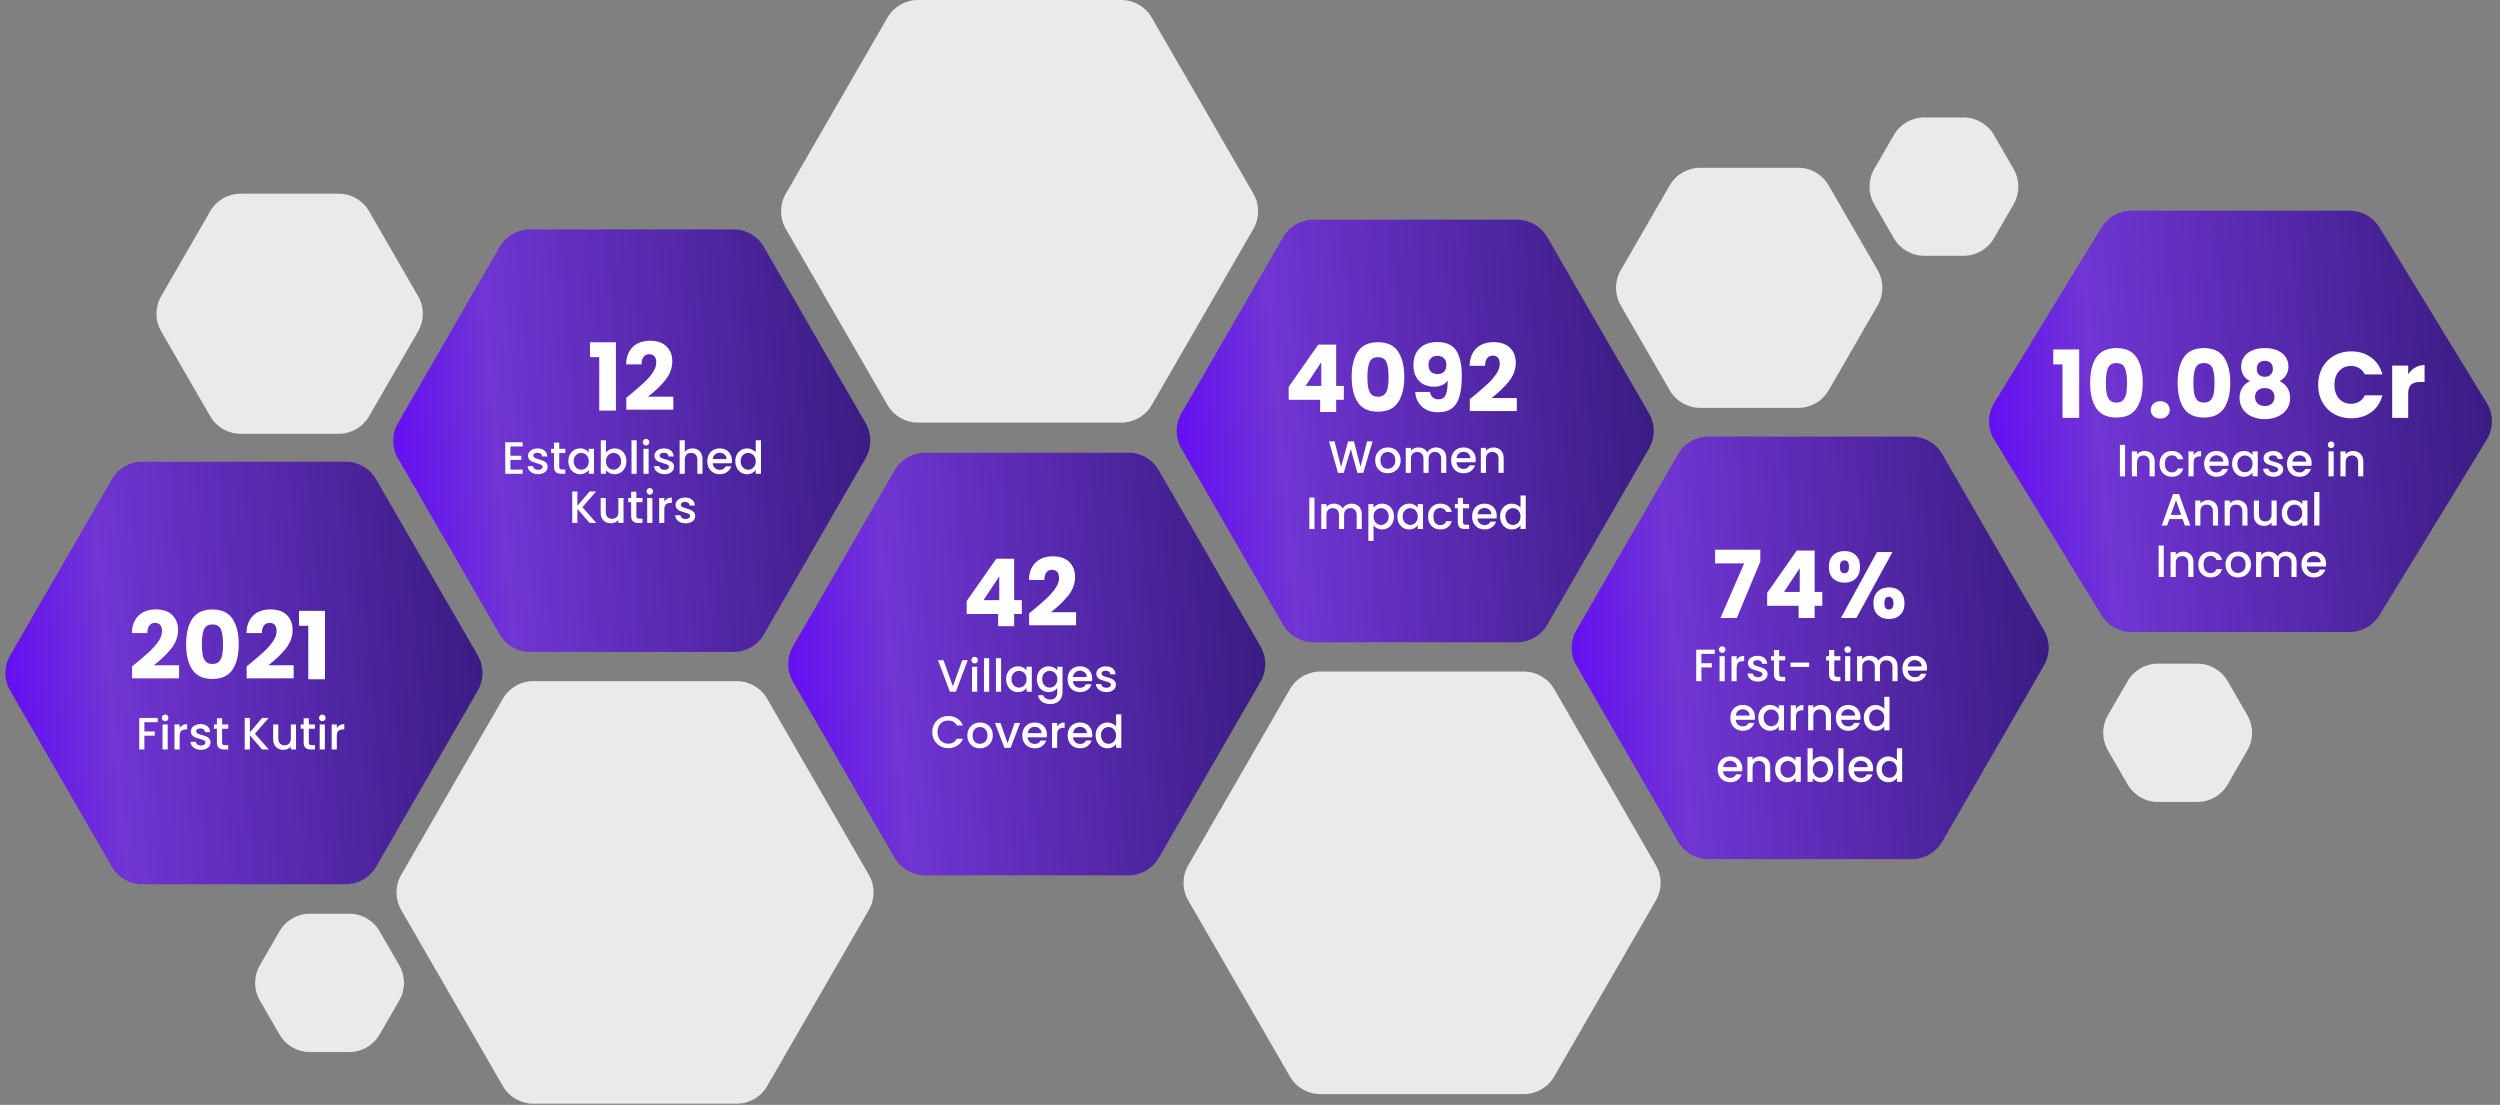<svg xmlns="http://www.w3.org/2000/svg" width="1068" height="472" viewBox="0 0 1068 472" fill="none"><rect x="0" y="0" width="1068" height="472" fill="#808080" stroke="none"/><path d="M102.786 185.314C97.427 185.314 92.475 182.455 89.796 177.814L68.849 141.531C66.169 136.89 66.169 131.172 68.849 126.531L89.796 90.249C92.475 85.608 97.427 82.749 102.786 82.749H144.682C150.041 82.749 154.992 85.608 157.672 90.249L178.62 126.531C181.299 131.172 181.299 136.89 178.62 141.531L157.672 177.814C154.992 182.455 150.041 185.314 144.681 185.314H102.786Z" fill="#EAEAEA"></path><path d="M726.306 174.236C720.947 174.236 715.995 171.377 713.315 166.736L692.368 130.453C689.689 125.812 689.689 120.094 692.368 115.453L713.315 79.171C715.995 74.53 720.947 71.671 726.306 71.671H768.201C773.56 71.671 778.512 74.53 781.191 79.171L802.14 115.453C804.82 120.094 804.82 125.812 802.14 130.453L781.191 166.736C778.512 171.377 773.56 174.236 768.201 174.236H726.306Z" fill="#EAEAEA"></path><path d="M822.042 109.27C816.683 109.27 811.731 106.411 809.051 101.77L800.654 87.224C797.974 82.583 797.974 76.865 800.654 72.224L809.051 57.68C811.731 53.039 816.683 50.18 822.042 50.18H838.837C844.195 50.18 849.147 53.038 851.827 57.679L860.225 72.224C862.905 76.865 862.905 82.583 860.225 87.225L851.827 101.77C849.147 106.411 844.195 109.27 838.836 109.27H822.042Z" fill="#EAEAEA"></path><path d="M921.885 342.599C916.526 342.599 911.574 339.74 908.895 335.099L900.497 320.553C897.818 315.912 897.818 310.194 900.498 305.553L908.895 291.009C911.574 286.368 916.526 283.509 921.885 283.509H938.68C944.039 283.509 948.991 286.368 951.67 291.008L960.068 305.553C962.748 310.194 962.748 315.912 960.069 320.554L951.67 335.099C948.991 339.74 944.039 342.599 938.68 342.599H921.885Z" fill="#EAEAEA"></path><path d="M132.393 449.429C127.034 449.429 122.082 446.57 119.403 441.929L111.005 427.383C108.326 422.742 108.326 417.024 111.005 412.383L119.403 397.839C122.082 393.198 127.034 390.339 132.393 390.339H149.188C154.547 390.339 159.499 393.198 162.178 397.838L170.576 412.383C173.256 417.024 173.256 422.742 170.576 427.384L162.178 441.929C159.499 446.57 154.547 449.429 149.188 449.429H132.393Z" fill="#EAEAEA"></path><path d="M60.772 377.763C55.413 377.763 50.461 374.904 47.781 370.263L4.33 295.002C1.65 290.361 1.65 284.643 4.33 280.002L47.781 204.741C50.461 200.1 55.413 197.241 60.772 197.241H147.675C153.034 197.241 157.986 200.1 160.665 204.741L204.119 280.002C206.799 284.643 206.799 290.361 204.119 295.003L160.665 370.264C157.986 374.904 153.034 377.763 147.675 377.763H60.772Z" fill="url(#paint0_linear_401_2098)"></path><path d="M56.421 284.69C57.328 283.97 57.741 283.637 57.661 283.69C60.274 281.53 62.328 279.757 63.821 278.37C65.341 276.983 66.621 275.53 67.661 274.01C68.701 272.49 69.221 271.01 69.221 269.57C69.221 268.477 68.968 267.623 68.461 267.01C67.954 266.397 67.194 266.09 66.181 266.09C65.168 266.09 64.368 266.477 63.781 267.25C63.221 267.997 62.941 269.063 62.941 270.45H56.341C56.394 268.183 56.874 266.29 57.781 264.77C58.714 263.25 59.928 262.13 61.421 261.41C62.941 260.69 64.621 260.33 66.461 260.33C69.634 260.33 72.021 261.143 73.621 262.77C75.248 264.397 76.061 266.517 76.061 269.13C76.061 271.983 75.088 274.637 73.141 277.09C71.194 279.517 68.714 281.89 65.701 284.21H76.501V289.77H56.421V284.69ZM79.512 275.17C79.512 270.583 80.392 266.97 82.152 264.33C83.939 261.69 86.806 260.37 90.752 260.37C94.699 260.37 97.552 261.69 99.312 264.33C101.099 266.97 101.992 270.583 101.992 275.17C101.992 279.81 101.099 283.45 99.312 286.09C97.552 288.73 94.699 290.05 90.752 290.05C86.806 290.05 83.939 288.73 82.152 286.09C80.392 283.45 79.512 279.81 79.512 275.17ZM95.272 275.17C95.272 272.477 94.979 270.41 94.392 268.97C93.806 267.503 92.592 266.77 90.752 266.77C88.912 266.77 87.699 267.503 87.112 268.97C86.526 270.41 86.232 272.477 86.232 275.17C86.232 276.983 86.339 278.49 86.552 279.69C86.766 280.863 87.192 281.823 87.832 282.57C88.499 283.29 89.472 283.65 90.752 283.65C92.032 283.65 92.992 283.29 93.632 282.57C94.299 281.823 94.739 280.863 94.952 279.69C95.166 278.49 95.272 276.983 95.272 275.17ZM105.366 284.69C106.273 283.97 106.686 283.637 106.606 283.69C109.219 281.53 111.273 279.757 112.766 278.37C114.286 276.983 115.566 275.53 116.606 274.01C117.646 272.49 118.166 271.01 118.166 269.57C118.166 268.477 117.913 267.623 117.406 267.01C116.899 266.397 116.139 266.09 115.126 266.09C114.113 266.09 113.313 266.477 112.726 267.25C112.166 267.997 111.886 269.063 111.886 270.45H105.286C105.339 268.183 105.819 266.29 106.726 264.77C107.659 263.25 108.873 262.13 110.366 261.41C111.886 260.69 113.566 260.33 115.406 260.33C118.579 260.33 120.966 261.143 122.566 262.77C124.193 264.397 125.006 266.517 125.006 269.13C125.006 271.983 124.033 274.637 122.086 277.09C120.139 279.517 117.659 281.89 114.646 284.21H125.446V289.77H105.366V284.69ZM127.738 267.33V260.97H138.818V290.17H131.698V267.33H127.738Z" fill="white"></path><path d="M67.388 306.714V308.514H61.676V312.483H66.129V314.284H61.676V320.17H59.469V306.714H67.388ZM70.556 308.088C70.156 308.088 69.82 307.953 69.549 307.682C69.278 307.411 69.143 307.075 69.143 306.675C69.143 306.275 69.278 305.939 69.549 305.668C69.82 305.397 70.156 305.261 70.556 305.261C70.943 305.261 71.272 305.397 71.544 305.668C71.815 305.939 71.95 306.275 71.95 306.675C71.95 307.075 71.815 307.411 71.544 307.682C71.272 307.953 70.943 308.088 70.556 308.088ZM71.64 309.502V320.17H69.433V309.502H71.64ZM76.746 311.051C77.068 310.508 77.494 310.089 78.023 309.792C78.566 309.482 79.204 309.327 79.94 309.327V311.612H79.379C78.514 311.612 77.856 311.832 77.404 312.27C76.965 312.709 76.746 313.471 76.746 314.555V320.17H74.538V309.502H76.746V311.051ZM85.841 320.344C85.002 320.344 84.247 320.196 83.576 319.899C82.918 319.589 82.395 319.176 82.008 318.66C81.621 318.13 81.414 317.543 81.388 316.898H83.673C83.712 317.35 83.925 317.73 84.312 318.04C84.712 318.337 85.209 318.485 85.803 318.485C86.422 318.485 86.9 318.369 87.235 318.137C87.584 317.892 87.758 317.582 87.758 317.208C87.758 316.807 87.564 316.511 87.177 316.317C86.803 316.123 86.203 315.91 85.377 315.678C84.576 315.459 83.925 315.246 83.421 315.039C82.918 314.833 82.479 314.516 82.105 314.09C81.743 313.664 81.562 313.103 81.562 312.406C81.562 311.838 81.73 311.322 82.066 310.857C82.401 310.379 82.879 310.005 83.499 309.734C84.131 309.463 84.854 309.327 85.667 309.327C86.88 309.327 87.855 309.637 88.591 310.257C89.339 310.863 89.74 311.696 89.791 312.754H87.584C87.545 312.277 87.352 311.896 87.003 311.612C86.654 311.328 86.183 311.186 85.59 311.186C85.009 311.186 84.564 311.296 84.254 311.515C83.944 311.735 83.789 312.025 83.789 312.387C83.789 312.671 83.892 312.909 84.099 313.103C84.305 313.297 84.557 313.451 84.854 313.568C85.151 313.671 85.59 313.806 86.171 313.974C86.945 314.181 87.577 314.394 88.068 314.613C88.571 314.82 89.004 315.129 89.365 315.542C89.727 315.956 89.914 316.504 89.927 317.188C89.927 317.795 89.759 318.337 89.423 318.815C89.088 319.292 88.61 319.667 87.99 319.938C87.384 320.209 86.668 320.344 85.841 320.344ZM94.887 311.302V317.208C94.887 317.608 94.977 317.898 95.158 318.079C95.351 318.247 95.674 318.331 96.126 318.331H97.481V320.17H95.739C94.745 320.17 93.983 319.938 93.454 319.473C92.925 319.008 92.66 318.253 92.66 317.208V311.302H91.402V309.502H92.66V306.849H94.887V309.502H97.481V311.302H94.887ZM111.96 320.17L106.752 314.148V320.17H104.545V306.714H106.752V312.851L111.98 306.714H114.749L108.901 313.451L114.845 320.17H111.96ZM126.459 309.502V320.17H124.251V318.911C123.903 319.35 123.445 319.699 122.877 319.957C122.322 320.202 121.728 320.325 121.096 320.325C120.257 320.325 119.501 320.151 118.83 319.802C118.172 319.454 117.649 318.937 117.262 318.253C116.888 317.569 116.7 316.743 116.7 315.775V309.502H118.888V315.446C118.888 316.401 119.127 317.137 119.605 317.653C120.082 318.156 120.734 318.408 121.56 318.408C122.386 318.408 123.038 318.156 123.516 317.653C124.006 317.137 124.251 316.401 124.251 315.446V309.502H126.459ZM131.946 311.302V317.208C131.946 317.608 132.036 317.898 132.217 318.079C132.411 318.247 132.733 318.331 133.185 318.331H134.541V320.17H132.798C131.804 320.17 131.043 319.938 130.513 319.473C129.984 319.008 129.719 318.253 129.719 317.208V311.302H128.461V309.502H129.719V306.849H131.946V309.502H134.541V311.302H131.946ZM137.698 308.088C137.298 308.088 136.962 307.953 136.691 307.682C136.42 307.411 136.284 307.075 136.284 306.675C136.284 306.275 136.42 305.939 136.691 305.668C136.962 305.397 137.298 305.261 137.698 305.261C138.085 305.261 138.414 305.397 138.685 305.668C138.956 305.939 139.092 306.275 139.092 306.675C139.092 307.075 138.956 307.411 138.685 307.682C138.414 307.953 138.085 308.088 137.698 308.088ZM138.782 309.502V320.17H136.575V309.502H138.782ZM143.887 311.051C144.21 310.508 144.636 310.089 145.165 309.792C145.707 309.482 146.346 309.327 147.082 309.327V311.612H146.52C145.656 311.612 144.997 311.832 144.545 312.27C144.107 312.709 143.887 313.471 143.887 314.555V320.17H141.68V309.502H143.887V311.051Z" fill="white"></path><path d="M226.446 278.516C221.087 278.516 216.135 275.657 213.456 271.016L170.005 195.755C167.326 191.114 167.326 185.396 170.005 180.755L213.456 105.494C216.135 100.853 221.087 97.994 226.446 97.994H313.349C318.708 97.994 323.66 100.853 326.339 105.494L369.793 180.755C372.473 185.396 372.473 191.114 369.793 195.755L326.339 271.017C323.66 275.657 318.708 278.516 313.349 278.516H226.446Z" fill="url(#paint1_linear_401_2098)"></path><path d="M252.037 152.564V146.204H263.117V175.404H255.997V152.564H252.037ZM267.556 169.924C268.462 169.204 268.876 168.871 268.796 168.924C271.409 166.764 273.462 164.991 274.956 163.604C276.476 162.217 277.756 160.764 278.796 159.244C279.836 157.724 280.356 156.244 280.356 154.804C280.356 153.711 280.102 152.857 279.596 152.244C279.089 151.631 278.329 151.324 277.316 151.324C276.302 151.324 275.502 151.711 274.916 152.484C274.356 153.231 274.076 154.297 274.076 155.684H267.476C267.529 153.417 268.009 151.524 268.916 150.004C269.849 148.484 271.062 147.364 272.556 146.644C274.076 145.924 275.756 145.564 277.596 145.564C280.769 145.564 283.156 146.377 284.756 148.004C286.382 149.631 287.196 151.751 287.196 154.364C287.196 157.217 286.222 159.871 284.276 162.324C282.329 164.751 279.849 167.124 276.836 169.444H287.636V175.004H267.556V169.924Z" fill="white"></path><path d="M218.045 190.729V194.679H222.692V196.479H218.045V200.603H223.272V202.404H215.838V188.928H223.272V190.729H218.045ZM229.863 202.578C229.024 202.578 228.269 202.43 227.598 202.133C226.94 201.823 226.417 201.41 226.03 200.894C225.643 200.365 225.436 199.777 225.41 199.132H227.695C227.734 199.584 227.947 199.964 228.334 200.274C228.734 200.571 229.231 200.72 229.825 200.72C230.444 200.72 230.922 200.603 231.257 200.371C231.606 200.126 231.78 199.816 231.78 199.442C231.78 199.042 231.587 198.745 231.199 198.551C230.825 198.357 230.225 198.144 229.399 197.912C228.598 197.693 227.947 197.48 227.443 197.273C226.94 197.067 226.501 196.75 226.127 196.325C225.765 195.899 225.585 195.337 225.585 194.64C225.585 194.072 225.752 193.556 226.088 193.091C226.424 192.614 226.901 192.239 227.521 191.968C228.153 191.697 228.876 191.562 229.689 191.562C230.903 191.562 231.877 191.871 232.613 192.491C233.361 193.098 233.762 193.93 233.813 194.989H231.606C231.567 194.511 231.374 194.13 231.025 193.846C230.677 193.562 230.205 193.42 229.612 193.42C229.031 193.42 228.586 193.53 228.276 193.749C227.966 193.969 227.811 194.259 227.811 194.621C227.811 194.905 227.914 195.143 228.121 195.337C228.327 195.531 228.579 195.686 228.876 195.802C229.173 195.905 229.612 196.041 230.193 196.208C230.967 196.415 231.6 196.628 232.09 196.847C232.593 197.054 233.026 197.364 233.387 197.777C233.749 198.19 233.936 198.738 233.949 199.422C233.949 200.029 233.781 200.571 233.445 201.049C233.11 201.526 232.632 201.901 232.013 202.172C231.406 202.443 230.69 202.578 229.863 202.578ZM238.909 193.536V199.442C238.909 199.842 238.999 200.132 239.18 200.313C239.373 200.481 239.696 200.565 240.148 200.565H241.503V202.404H239.761C238.767 202.404 238.005 202.172 237.476 201.707C236.947 201.242 236.682 200.487 236.682 199.442V193.536H235.424V191.736H236.682V189.083H238.909V191.736H241.503V193.536H238.909ZM242.802 197.022C242.802 195.95 243.021 195.001 243.46 194.175C243.912 193.349 244.519 192.71 245.28 192.259C246.055 191.794 246.906 191.562 247.836 191.562C248.675 191.562 249.404 191.729 250.024 192.065C250.656 192.388 251.16 192.794 251.534 193.285V191.736H253.761V202.404H251.534V200.816C251.16 201.32 250.65 201.739 250.004 202.075C249.359 202.411 248.623 202.578 247.797 202.578C246.881 202.578 246.042 202.346 245.28 201.881C244.519 201.404 243.912 200.745 243.46 199.906C243.021 199.054 242.802 198.093 242.802 197.022ZM251.534 197.06C251.534 196.325 251.379 195.686 251.069 195.143C250.772 194.601 250.379 194.188 249.888 193.904C249.398 193.62 248.868 193.478 248.301 193.478C247.733 193.478 247.203 193.62 246.713 193.904C246.222 194.175 245.822 194.582 245.512 195.124C245.216 195.653 245.067 196.286 245.067 197.022C245.067 197.757 245.216 198.403 245.512 198.958C245.822 199.513 246.222 199.939 246.713 200.236C247.216 200.52 247.745 200.662 248.301 200.662C248.868 200.662 249.398 200.52 249.888 200.236C250.379 199.952 250.772 199.539 251.069 198.996C251.379 198.441 251.534 197.796 251.534 197.06ZM258.867 193.323C259.241 192.807 259.751 192.388 260.396 192.065C261.055 191.729 261.784 191.562 262.584 191.562C263.527 191.562 264.378 191.787 265.14 192.239C265.902 192.691 266.502 193.336 266.941 194.175C267.379 195.001 267.599 195.95 267.599 197.022C267.599 198.093 267.379 199.054 266.941 199.906C266.502 200.745 265.895 201.404 265.121 201.881C264.359 202.346 263.514 202.578 262.584 202.578C261.758 202.578 261.022 202.417 260.377 202.094C259.745 201.772 259.241 201.359 258.867 200.855V202.404H256.66V188.076H258.867V193.323ZM265.353 197.022C265.353 196.286 265.198 195.653 264.888 195.124C264.591 194.582 264.191 194.175 263.688 193.904C263.197 193.62 262.668 193.478 262.1 193.478C261.545 193.478 261.016 193.62 260.513 193.904C260.022 194.188 259.622 194.601 259.312 195.143C259.015 195.686 258.867 196.325 258.867 197.06C258.867 197.796 259.015 198.441 259.312 198.996C259.622 199.539 260.022 199.952 260.513 200.236C261.016 200.52 261.545 200.662 262.1 200.662C262.668 200.662 263.197 200.52 263.688 200.236C264.191 199.939 264.591 199.513 264.888 198.958C265.198 198.403 265.353 197.757 265.353 197.022ZM271.989 188.076V202.404H269.782V188.076H271.989ZM276.01 190.322C275.61 190.322 275.274 190.187 275.003 189.916C274.732 189.645 274.596 189.309 274.596 188.909C274.596 188.509 274.732 188.173 275.003 187.902C275.274 187.631 275.61 187.496 276.01 187.496C276.397 187.496 276.726 187.631 276.997 187.902C277.268 188.173 277.404 188.509 277.404 188.909C277.404 189.309 277.268 189.645 276.997 189.916C276.726 190.187 276.397 190.322 276.01 190.322ZM277.094 191.736V202.404H274.887V191.736H277.094ZM283.864 202.578C283.025 202.578 282.27 202.43 281.599 202.133C280.941 201.823 280.418 201.41 280.031 200.894C279.643 200.365 279.437 199.777 279.411 199.132H281.696C281.734 199.584 281.947 199.964 282.335 200.274C282.735 200.571 283.232 200.72 283.825 200.72C284.445 200.72 284.923 200.603 285.258 200.371C285.607 200.126 285.781 199.816 285.781 199.442C285.781 199.042 285.587 198.745 285.2 198.551C284.826 198.357 284.226 198.144 283.4 197.912C282.599 197.693 281.947 197.48 281.444 197.273C280.941 197.067 280.502 196.75 280.127 196.325C279.766 195.899 279.585 195.337 279.585 194.64C279.585 194.072 279.753 193.556 280.089 193.091C280.424 192.614 280.902 192.239 281.521 191.968C282.154 191.697 282.877 191.562 283.69 191.562C284.903 191.562 285.878 191.871 286.614 192.491C287.362 193.098 287.762 193.93 287.814 194.989H285.607C285.568 194.511 285.374 194.13 285.026 193.846C284.677 193.562 284.206 193.42 283.612 193.42C283.032 193.42 282.586 193.53 282.277 193.749C281.967 193.969 281.812 194.259 281.812 194.621C281.812 194.905 281.915 195.143 282.122 195.337C282.328 195.531 282.58 195.686 282.877 195.802C283.174 195.905 283.612 196.041 284.193 196.208C284.968 196.415 285.6 196.628 286.091 196.847C286.594 197.054 287.027 197.364 287.388 197.777C287.749 198.19 287.937 198.738 287.949 199.422C287.949 200.029 287.782 200.571 287.446 201.049C287.11 201.526 286.633 201.901 286.013 202.172C285.407 202.443 284.69 202.578 283.864 202.578ZM295.852 191.562C296.666 191.562 297.389 191.736 298.021 192.084C298.666 192.433 299.17 192.949 299.531 193.633C299.906 194.317 300.093 195.143 300.093 196.112V202.404H297.905V196.441C297.905 195.486 297.666 194.756 297.188 194.253C296.711 193.737 296.059 193.478 295.233 193.478C294.407 193.478 293.749 193.737 293.258 194.253C292.78 194.756 292.542 195.486 292.542 196.441V202.404H290.334V188.076H292.542V192.975C292.916 192.523 293.387 192.175 293.955 191.929C294.536 191.684 295.168 191.562 295.852 191.562ZM312.686 196.809C312.686 197.209 312.66 197.57 312.608 197.893H304.457C304.522 198.745 304.838 199.429 305.406 199.945C305.974 200.461 306.671 200.72 307.497 200.72C308.684 200.72 309.523 200.223 310.014 199.229H312.395C312.073 200.21 311.485 201.016 310.633 201.649C309.794 202.269 308.749 202.578 307.497 202.578C306.477 202.578 305.561 202.352 304.747 201.901C303.947 201.436 303.315 200.791 302.85 199.964C302.398 199.125 302.172 198.157 302.172 197.06C302.172 195.963 302.392 195.001 302.831 194.175C303.282 193.336 303.908 192.691 304.709 192.239C305.522 191.787 306.451 191.562 307.497 191.562C308.504 191.562 309.401 191.781 310.188 192.22C310.975 192.659 311.589 193.278 312.027 194.079C312.466 194.866 312.686 195.776 312.686 196.809ZM310.382 196.112C310.369 195.298 310.078 194.646 309.51 194.156C308.943 193.666 308.239 193.42 307.4 193.42C306.638 193.42 305.987 193.666 305.445 194.156C304.902 194.634 304.58 195.285 304.476 196.112H310.382ZM314.122 197.022C314.122 195.95 314.342 195.001 314.78 194.175C315.232 193.349 315.839 192.71 316.6 192.259C317.375 191.794 318.233 191.562 319.176 191.562C319.873 191.562 320.557 191.716 321.228 192.026C321.912 192.323 322.454 192.723 322.854 193.227V188.076H325.081V202.404H322.854V200.797C322.493 201.313 321.989 201.739 321.344 202.075C320.712 202.411 319.982 202.578 319.156 202.578C318.227 202.578 317.375 202.346 316.6 201.881C315.839 201.404 315.232 200.745 314.78 199.906C314.342 199.054 314.122 198.093 314.122 197.022ZM322.854 197.06C322.854 196.325 322.699 195.686 322.39 195.143C322.093 194.601 321.699 194.188 321.208 193.904C320.718 193.62 320.189 193.478 319.621 193.478C319.053 193.478 318.524 193.62 318.033 193.904C317.543 194.175 317.143 194.582 316.833 195.124C316.536 195.653 316.387 196.286 316.387 197.022C316.387 197.757 316.536 198.403 316.833 198.958C317.143 199.513 317.543 199.939 318.033 200.236C318.537 200.52 319.066 200.662 319.621 200.662C320.189 200.662 320.718 200.52 321.208 200.236C321.699 199.952 322.093 199.539 322.39 198.996C322.699 198.441 322.854 197.796 322.854 197.06ZM251.87 223.404L246.662 217.383V223.404H244.455V209.948H246.662V216.085L251.889 209.948H254.658L248.811 216.686L254.755 223.404H251.87ZM266.368 212.736V223.404H264.161V222.146C263.813 222.584 263.354 222.933 262.786 223.191C262.231 223.436 261.638 223.559 261.005 223.559C260.166 223.559 259.411 223.385 258.74 223.036C258.082 222.688 257.559 222.171 257.172 221.487C256.797 220.803 256.61 219.977 256.61 219.009V212.736H258.798V218.68C258.798 219.635 259.037 220.371 259.514 220.887C259.992 221.39 260.644 221.642 261.47 221.642C262.296 221.642 262.948 221.39 263.425 220.887C263.916 220.371 264.161 219.635 264.161 218.68V212.736H266.368ZM271.856 214.536V220.442C271.856 220.842 271.946 221.132 272.127 221.313C272.32 221.481 272.643 221.565 273.095 221.565H274.45V223.404H272.708C271.714 223.404 270.952 223.172 270.423 222.707C269.894 222.242 269.629 221.487 269.629 220.442V214.536H268.371V212.736H269.629V210.083H271.856V212.736H274.45V214.536H271.856ZM277.607 211.322C277.207 211.322 276.872 211.187 276.601 210.916C276.33 210.645 276.194 210.309 276.194 209.909C276.194 209.509 276.33 209.173 276.601 208.902C276.872 208.631 277.207 208.496 277.607 208.496C277.995 208.496 278.324 208.631 278.595 208.902C278.866 209.173 279.001 209.509 279.001 209.909C279.001 210.309 278.866 210.645 278.595 210.916C278.324 211.187 277.995 211.322 277.607 211.322ZM278.692 212.736V223.404H276.484V212.736H278.692ZM283.797 214.285C284.119 213.743 284.545 213.323 285.075 213.026C285.617 212.716 286.256 212.562 286.991 212.562V214.846H286.43C285.565 214.846 284.907 215.066 284.455 215.505C284.016 215.943 283.797 216.705 283.797 217.789V223.404H281.59V212.736H283.797V214.285ZM292.893 223.578C292.054 223.578 291.299 223.43 290.627 223.133C289.969 222.823 289.446 222.41 289.059 221.894C288.672 221.365 288.465 220.777 288.439 220.132H290.724C290.763 220.584 290.976 220.964 291.363 221.274C291.763 221.571 292.26 221.72 292.854 221.72C293.474 221.72 293.951 221.603 294.287 221.371C294.635 221.126 294.809 220.816 294.809 220.442C294.809 220.042 294.616 219.745 294.229 219.551C293.854 219.357 293.254 219.144 292.428 218.912C291.628 218.693 290.976 218.48 290.472 218.273C289.969 218.067 289.53 217.75 289.156 217.325C288.794 216.899 288.614 216.337 288.614 215.64C288.614 215.072 288.782 214.556 289.117 214.091C289.453 213.614 289.93 213.239 290.55 212.968C291.182 212.697 291.905 212.562 292.718 212.562C293.932 212.562 294.906 212.871 295.642 213.491C296.391 214.098 296.791 214.93 296.842 215.989H294.635C294.596 215.511 294.403 215.13 294.054 214.846C293.706 214.562 293.235 214.42 292.641 214.42C292.06 214.42 291.615 214.53 291.305 214.749C290.995 214.969 290.84 215.259 290.84 215.621C290.84 215.905 290.944 216.143 291.15 216.337C291.357 216.531 291.608 216.686 291.905 216.802C292.202 216.905 292.641 217.041 293.222 217.208C293.996 217.415 294.629 217.628 295.119 217.847C295.623 218.054 296.055 218.364 296.416 218.777C296.778 219.19 296.965 219.738 296.978 220.422C296.978 221.029 296.81 221.571 296.475 222.049C296.139 222.526 295.661 222.901 295.042 223.172C294.435 223.443 293.719 223.578 292.893 223.578Z" fill="white"></path><path d="M395.169 373.941C389.81 373.941 384.858 371.082 382.178 366.441L338.728 291.18C336.048 286.539 336.048 280.821 338.728 276.18L382.178 200.919C384.858 196.278 389.81 193.419 395.169 193.419H482.072C487.431 193.419 492.383 196.278 495.062 200.919L538.516 276.18C541.196 280.821 541.196 286.539 538.516 291.18L495.062 366.441C492.383 371.082 487.431 373.941 482.072 373.941H395.169Z" fill="url(#paint2_linear_401_2098)"></path><path d="M412.96 262.3V256.78L425.6 238.7H433.24V256.38H436.52V262.3H433.24V267.5H426.4V262.3H412.96ZM426.88 246.22L420.16 256.38H426.88V246.22ZM439.63 262.02C440.536 261.3 440.95 260.967 440.87 261.02C443.483 258.86 445.536 257.087 447.03 255.7C448.55 254.313 449.83 252.86 450.87 251.34C451.91 249.82 452.43 248.34 452.43 246.9C452.43 245.807 452.176 244.953 451.67 244.34C451.163 243.727 450.403 243.42 449.39 243.42C448.376 243.42 447.576 243.807 446.99 244.58C446.43 245.327 446.15 246.393 446.15 247.78H439.55C439.603 245.513 440.083 243.62 440.99 242.1C441.923 240.58 443.136 239.46 444.63 238.74C446.15 238.02 447.83 237.66 449.67 237.66C452.843 237.66 455.23 238.473 456.83 240.1C458.456 241.727 459.27 243.847 459.27 246.46C459.27 249.313 458.296 251.967 456.35 254.42C454.403 256.847 451.923 259.22 448.91 261.54H459.71V267.1H439.63V262.02Z" fill="white"></path><path d="M413.402 282.044L408.348 295.5H405.792L400.72 282.044H403.082L407.07 293.235L411.078 282.044H413.402ZM416.37 283.418C415.97 283.418 415.635 283.283 415.364 283.012C415.093 282.741 414.957 282.405 414.957 282.005C414.957 281.605 415.093 281.269 415.364 280.998C415.635 280.727 415.97 280.592 416.37 280.592C416.758 280.592 417.087 280.727 417.358 280.998C417.629 281.269 417.764 281.605 417.764 282.005C417.764 282.405 417.629 282.741 417.358 283.012C417.087 283.283 416.758 283.418 416.37 283.418ZM417.455 284.832V295.5H415.247V284.832H417.455ZM422.56 281.172V295.5H420.353V281.172H422.56ZM427.665 281.172V295.5H425.458V281.172H427.665ZM429.827 290.117C429.827 289.046 430.046 288.097 430.485 287.271C430.937 286.445 431.544 285.806 432.305 285.355C433.08 284.89 433.932 284.657 434.861 284.657C435.7 284.657 436.429 284.825 437.049 285.161C437.681 285.484 438.185 285.89 438.559 286.381V284.832H440.786V295.5H438.559V293.912C438.185 294.416 437.675 294.835 437.03 295.171C436.384 295.506 435.648 295.674 434.822 295.674C433.906 295.674 433.067 295.442 432.305 294.977C431.544 294.5 430.937 293.841 430.485 293.002C430.046 292.15 429.827 291.189 429.827 290.117ZM438.559 290.156C438.559 289.42 438.404 288.782 438.094 288.239C437.798 287.697 437.404 287.284 436.913 287C436.423 286.716 435.894 286.574 435.326 286.574C434.758 286.574 434.229 286.716 433.738 287C433.248 287.271 432.847 287.678 432.538 288.22C432.241 288.749 432.092 289.382 432.092 290.117C432.092 290.853 432.241 291.499 432.538 292.054C432.847 292.609 433.248 293.035 433.738 293.331C434.241 293.615 434.771 293.757 435.326 293.757C435.894 293.757 436.423 293.615 436.913 293.331C437.404 293.048 437.798 292.634 438.094 292.092C438.404 291.537 438.559 290.892 438.559 290.156ZM447.983 284.657C448.809 284.657 449.538 284.825 450.171 285.161C450.816 285.484 451.32 285.89 451.681 286.381V284.832H453.908V295.674C453.908 296.655 453.701 297.527 453.288 298.288C452.875 299.063 452.275 299.669 451.488 300.108C450.713 300.547 449.784 300.766 448.699 300.766C447.254 300.766 446.053 300.424 445.098 299.74C444.143 299.069 443.601 298.153 443.472 296.991H445.66C445.827 297.546 446.182 297.991 446.725 298.327C447.28 298.675 447.938 298.85 448.699 298.85C449.59 298.85 450.306 298.578 450.849 298.036C451.404 297.494 451.681 296.707 451.681 295.674V293.893C451.307 294.396 450.797 294.822 450.152 295.171C449.519 295.506 448.796 295.674 447.983 295.674C447.054 295.674 446.202 295.442 445.427 294.977C444.666 294.5 444.059 293.841 443.607 293.002C443.168 292.15 442.949 291.189 442.949 290.117C442.949 289.046 443.168 288.097 443.607 287.271C444.059 286.445 444.666 285.806 445.427 285.355C446.202 284.89 447.054 284.657 447.983 284.657ZM451.681 290.156C451.681 289.42 451.526 288.782 451.216 288.239C450.92 287.697 450.526 287.284 450.035 287C449.545 286.716 449.016 286.574 448.448 286.574C447.88 286.574 447.351 286.716 446.86 287C446.37 287.271 445.969 287.678 445.66 288.22C445.363 288.749 445.214 289.382 445.214 290.117C445.214 290.853 445.363 291.499 445.66 292.054C445.969 292.609 446.37 293.035 446.86 293.331C447.364 293.615 447.893 293.757 448.448 293.757C449.016 293.757 449.545 293.615 450.035 293.331C450.526 293.048 450.92 292.634 451.216 292.092C451.526 291.537 451.681 290.892 451.681 290.156ZM466.584 289.904C466.584 290.305 466.559 290.666 466.507 290.989H458.356C458.42 291.841 458.737 292.525 459.304 293.041C459.872 293.557 460.569 293.816 461.396 293.816C462.583 293.816 463.422 293.319 463.913 292.325H466.294C465.971 293.306 465.384 294.112 464.532 294.745C463.693 295.364 462.648 295.674 461.396 295.674C460.376 295.674 459.459 295.448 458.646 294.997C457.846 294.532 457.213 293.887 456.749 293.06C456.297 292.221 456.071 291.253 456.071 290.156C456.071 289.059 456.291 288.097 456.729 287.271C457.181 286.432 457.807 285.787 458.607 285.335C459.421 284.883 460.35 284.657 461.396 284.657C462.402 284.657 463.299 284.877 464.087 285.316C464.874 285.755 465.487 286.374 465.926 287.175C466.365 287.962 466.584 288.872 466.584 289.904ZM464.28 289.207C464.268 288.394 463.977 287.742 463.409 287.252C462.841 286.761 462.138 286.516 461.299 286.516C460.537 286.516 459.885 286.761 459.343 287.252C458.801 287.73 458.478 288.381 458.375 289.207H464.28ZM472.629 295.674C471.79 295.674 471.035 295.526 470.364 295.229C469.705 294.919 469.183 294.506 468.795 293.99C468.408 293.461 468.202 292.873 468.176 292.228H470.46C470.499 292.68 470.712 293.06 471.099 293.37C471.499 293.667 471.996 293.816 472.59 293.816C473.21 293.816 473.687 293.699 474.023 293.467C474.371 293.222 474.546 292.912 474.546 292.538C474.546 292.138 474.352 291.841 473.965 291.647C473.591 291.453 472.99 291.24 472.164 291.008C471.364 290.789 470.712 290.576 470.209 290.369C469.705 290.163 469.266 289.846 468.892 289.42C468.531 288.994 468.35 288.433 468.35 287.736C468.35 287.168 468.518 286.652 468.853 286.187C469.189 285.709 469.667 285.335 470.286 285.064C470.919 284.793 471.641 284.657 472.455 284.657C473.668 284.657 474.642 284.967 475.378 285.587C476.127 286.194 476.527 287.026 476.579 288.085H474.371C474.333 287.607 474.139 287.226 473.791 286.942C473.442 286.658 472.971 286.516 472.377 286.516C471.796 286.516 471.351 286.626 471.041 286.845C470.731 287.065 470.577 287.355 470.577 287.717C470.577 288.001 470.68 288.239 470.886 288.433C471.093 288.627 471.345 288.782 471.641 288.898C471.938 289.001 472.377 289.136 472.958 289.304C473.732 289.511 474.365 289.724 474.855 289.943C475.359 290.15 475.791 290.46 476.153 290.873C476.514 291.286 476.701 291.834 476.714 292.518C476.714 293.125 476.546 293.667 476.211 294.145C475.875 294.622 475.398 294.997 474.778 295.268C474.171 295.539 473.455 295.674 472.629 295.674ZM398.251 312.743C398.251 311.426 398.554 310.245 399.161 309.2C399.781 308.154 400.613 307.341 401.659 306.76C402.717 306.166 403.872 305.869 405.124 305.869C406.557 305.869 407.829 306.224 408.939 306.934C410.062 307.631 410.875 308.625 411.378 309.916H408.726C408.377 309.206 407.893 308.677 407.273 308.328C406.654 307.98 405.938 307.806 405.124 307.806C404.234 307.806 403.44 308.006 402.743 308.406C402.046 308.806 401.497 309.38 401.097 310.129C400.71 310.878 400.516 311.749 400.516 312.743C400.516 313.737 400.71 314.608 401.097 315.357C401.497 316.105 402.046 316.686 402.743 317.099C403.44 317.499 404.234 317.699 405.124 317.699C405.938 317.699 406.654 317.525 407.273 317.177C407.893 316.828 408.377 316.299 408.726 315.589H411.378C410.875 316.88 410.062 317.874 408.939 318.571C407.829 319.268 406.557 319.616 405.124 319.616C403.859 319.616 402.704 319.326 401.659 318.745C400.613 318.151 399.781 317.331 399.161 316.286C398.554 315.24 398.251 314.059 398.251 312.743ZM418.589 319.674C417.582 319.674 416.672 319.448 415.859 318.997C415.046 318.532 414.407 317.887 413.942 317.06C413.478 316.221 413.245 315.253 413.245 314.156C413.245 313.072 413.484 312.11 413.962 311.271C414.439 310.432 415.091 309.787 415.917 309.335C416.743 308.883 417.666 308.657 418.686 308.657C419.706 308.657 420.629 308.883 421.455 309.335C422.281 309.787 422.933 310.432 423.41 311.271C423.888 312.11 424.127 313.072 424.127 314.156C424.127 315.24 423.881 316.202 423.391 317.041C422.9 317.88 422.229 318.532 421.377 318.997C420.538 319.448 419.609 319.674 418.589 319.674ZM418.589 317.757C419.157 317.757 419.686 317.622 420.177 317.351C420.68 317.08 421.087 316.673 421.397 316.131C421.706 315.589 421.861 314.931 421.861 314.156C421.861 313.382 421.713 312.73 421.416 312.201C421.119 311.659 420.725 311.252 420.235 310.981C419.744 310.71 419.215 310.574 418.647 310.574C418.079 310.574 417.55 310.71 417.06 310.981C416.582 311.252 416.201 311.659 415.917 312.201C415.633 312.73 415.491 313.382 415.491 314.156C415.491 315.305 415.782 316.196 416.363 316.828C416.956 317.448 417.698 317.757 418.589 317.757ZM430.433 317.525L433.453 308.832H435.796L431.73 319.5H429.097L425.05 308.832H427.412L430.433 317.525ZM447.242 313.904C447.242 314.305 447.216 314.666 447.164 314.989H439.013C439.078 315.841 439.394 316.525 439.962 317.041C440.53 317.557 441.227 317.816 442.053 317.816C443.24 317.816 444.079 317.319 444.57 316.325H446.951C446.629 317.306 446.041 318.112 445.189 318.745C444.35 319.364 443.305 319.674 442.053 319.674C441.033 319.674 440.117 319.448 439.303 318.997C438.503 318.532 437.871 317.887 437.406 317.06C436.954 316.221 436.728 315.253 436.728 314.156C436.728 313.059 436.948 312.097 437.387 311.271C437.838 310.432 438.464 309.787 439.265 309.335C440.078 308.883 441.007 308.657 442.053 308.657C443.06 308.657 443.957 308.877 444.744 309.316C445.531 309.755 446.145 310.374 446.583 311.175C447.022 311.962 447.242 312.872 447.242 313.904ZM444.938 313.207C444.925 312.394 444.634 311.742 444.066 311.252C443.498 310.761 442.795 310.516 441.956 310.516C441.194 310.516 440.543 310.761 440 311.252C439.458 311.73 439.136 312.381 439.032 313.207H444.938ZM451.621 310.381C451.944 309.839 452.37 309.419 452.899 309.122C453.441 308.812 454.08 308.657 454.816 308.657V310.942H454.254C453.389 310.942 452.731 311.162 452.279 311.6C451.841 312.039 451.621 312.801 451.621 313.885V319.5H449.414V308.832H451.621V310.381ZM466.622 313.904C466.622 314.305 466.596 314.666 466.545 314.989H458.394C458.458 315.841 458.774 316.525 459.342 317.041C459.91 317.557 460.607 317.816 461.433 317.816C462.621 317.816 463.46 317.319 463.95 316.325H466.332C466.009 317.306 465.422 318.112 464.57 318.745C463.731 319.364 462.685 319.674 461.433 319.674C460.414 319.674 459.497 319.448 458.684 318.997C457.884 318.532 457.251 317.887 456.787 317.06C456.335 316.221 456.109 315.253 456.109 314.156C456.109 313.059 456.328 312.097 456.767 311.271C457.219 310.432 457.845 309.787 458.645 309.335C459.458 308.883 460.388 308.657 461.433 308.657C462.44 308.657 463.337 308.877 464.125 309.316C464.912 309.755 465.525 310.374 465.964 311.175C466.403 311.962 466.622 312.872 466.622 313.904ZM464.318 313.207C464.305 312.394 464.015 311.742 463.447 311.252C462.879 310.761 462.176 310.516 461.337 310.516C460.575 310.516 459.923 310.761 459.381 311.252C458.839 311.73 458.516 312.381 458.413 313.207H464.318ZM468.059 314.117C468.059 313.046 468.278 312.097 468.717 311.271C469.169 310.445 469.775 309.806 470.537 309.355C471.311 308.89 472.17 308.657 473.112 308.657C473.809 308.657 474.493 308.812 475.164 309.122C475.848 309.419 476.391 309.819 476.791 310.323V305.172H479.017V319.5H476.791V317.893C476.429 318.409 475.926 318.835 475.281 319.171C474.648 319.506 473.919 319.674 473.093 319.674C472.163 319.674 471.311 319.442 470.537 318.977C469.775 318.5 469.169 317.841 468.717 317.002C468.278 316.15 468.059 315.189 468.059 314.117ZM476.791 314.156C476.791 313.42 476.636 312.782 476.326 312.239C476.029 311.697 475.635 311.284 475.145 311C474.654 310.716 474.125 310.574 473.557 310.574C472.989 310.574 472.46 310.716 471.97 311C471.479 311.271 471.079 311.678 470.769 312.22C470.472 312.749 470.324 313.382 470.324 314.117C470.324 314.853 470.472 315.499 470.769 316.054C471.079 316.609 471.479 317.035 471.97 317.331C472.473 317.615 473.002 317.757 473.557 317.757C474.125 317.757 474.654 317.615 475.145 317.331C475.635 317.048 476.029 316.634 476.326 316.092C476.636 315.537 476.791 314.892 476.791 314.156Z" fill="white"></path><path d="M561.126 274.368C555.767 274.368 550.815 271.509 548.135 266.868L504.685 191.607C502.005 186.966 502.005 181.248 504.685 176.607L548.135 101.346C550.815 96.705 555.767 93.846 561.126 93.846H648.029C653.388 93.846 658.34 96.705 661.019 101.345L704.473 176.607C707.153 181.248 707.153 186.966 704.473 191.607L661.019 266.868C658.34 271.509 653.388 274.368 648.029 274.368H561.126Z" fill="url(#paint3_linear_401_2098)"></path><path d="M550.526 170.8V165.28L563.166 147.2H570.806V164.88H574.086V170.8H570.806V176H563.966V170.8H550.526ZM564.446 154.72L557.726 164.88H564.446V154.72ZM577.436 161C577.436 156.413 578.316 152.8 580.076 150.16C581.863 147.52 584.73 146.2 588.676 146.2C592.623 146.2 595.476 147.52 597.236 150.16C599.023 152.8 599.916 156.413 599.916 161C599.916 165.64 599.023 169.28 597.236 171.92C595.476 174.56 592.623 175.88 588.676 175.88C584.73 175.88 581.863 174.56 580.076 171.92C578.316 169.28 577.436 165.64 577.436 161ZM593.196 161C593.196 158.307 592.903 156.24 592.316 154.8C591.73 153.333 590.516 152.6 588.676 152.6C586.836 152.6 585.623 153.333 585.036 154.8C584.45 156.24 584.156 158.307 584.156 161C584.156 162.813 584.263 164.32 584.476 165.52C584.69 166.693 585.116 167.653 585.756 168.4C586.423 169.12 587.396 169.48 588.676 169.48C589.956 169.48 590.916 169.12 591.556 168.4C592.223 167.653 592.663 166.693 592.876 165.52C593.09 164.32 593.196 162.813 593.196 161ZM610.89 167.44C611.29 169.547 612.517 170.6 614.57 170.6C615.983 170.6 616.983 169.973 617.57 168.72C618.157 167.467 618.45 165.427 618.45 162.6C617.863 163.427 617.063 164.067 616.05 164.52C615.037 164.973 613.903 165.2 612.65 165.2C610.943 165.2 609.423 164.853 608.09 164.16C606.757 163.44 605.703 162.387 604.93 161C604.183 159.587 603.81 157.88 603.81 155.88C603.81 153.907 604.21 152.187 605.01 150.72C605.837 149.253 606.997 148.12 608.49 147.32C610.01 146.52 611.797 146.12 613.85 146.12C617.797 146.12 620.557 147.347 622.13 149.8C623.703 152.253 624.49 155.867 624.49 160.64C624.49 164.107 624.17 166.973 623.53 169.24C622.917 171.48 621.863 173.187 620.37 174.36C618.903 175.533 616.89 176.12 614.33 176.12C612.303 176.12 610.57 175.72 609.13 174.92C607.717 174.12 606.623 173.067 605.85 171.76C605.103 170.453 604.677 169.013 604.57 167.44H610.89ZM614.21 159.8C615.33 159.8 616.223 159.467 616.89 158.8C617.557 158.107 617.89 157.173 617.89 156C617.89 154.72 617.543 153.733 616.85 153.04C616.157 152.347 615.223 152 614.05 152C612.877 152 611.943 152.36 611.25 153.08C610.583 153.773 610.25 154.733 610.25 155.96C610.25 157.107 610.583 158.04 611.25 158.76C611.943 159.453 612.93 159.8 614.21 159.8ZM627.899 170.52C628.806 169.8 629.219 169.467 629.139 169.52C631.753 167.36 633.806 165.587 635.299 164.2C636.819 162.813 638.099 161.36 639.139 159.84C640.179 158.32 640.699 156.84 640.699 155.4C640.699 154.307 640.446 153.453 639.939 152.84C639.433 152.227 638.673 151.92 637.659 151.92C636.646 151.92 635.846 152.307 635.259 153.08C634.699 153.827 634.419 154.893 634.419 156.28H627.819C627.873 154.013 628.353 152.12 629.259 150.6C630.193 149.08 631.406 147.96 632.899 147.24C634.419 146.52 636.099 146.16 637.939 146.16C641.113 146.16 643.499 146.973 645.099 148.6C646.726 150.227 647.539 152.347 647.539 154.96C647.539 157.813 646.566 160.467 644.619 162.92C642.673 165.347 640.193 167.72 637.179 170.04H647.979V175.6H627.899V170.52Z" fill="white"></path><path d="M586.375 188.544L582.386 202H579.889L577.062 191.816L574.061 202L571.583 202.019L567.768 188.544H570.111L572.899 199.502L575.92 188.544H578.398L581.205 199.444L584.013 188.544H586.375ZM592.823 202.174C591.816 202.174 590.906 201.948 590.093 201.497C589.28 201.032 588.641 200.387 588.176 199.56C587.711 198.721 587.479 197.753 587.479 196.656C587.479 195.572 587.718 194.61 588.195 193.771C588.673 192.932 589.325 192.287 590.151 191.835C590.977 191.383 591.9 191.157 592.92 191.157C593.939 191.157 594.862 191.383 595.688 191.835C596.514 192.287 597.166 192.932 597.644 193.771C598.121 194.61 598.36 195.572 598.36 196.656C598.36 197.74 598.115 198.702 597.624 199.541C597.134 200.38 596.463 201.032 595.611 201.497C594.772 201.948 593.842 202.174 592.823 202.174ZM592.823 200.257C593.391 200.257 593.92 200.122 594.41 199.851C594.914 199.58 595.32 199.173 595.63 198.631C595.94 198.089 596.095 197.431 596.095 196.656C596.095 195.882 595.946 195.23 595.65 194.701C595.353 194.159 594.959 193.752 594.468 193.481C593.978 193.21 593.449 193.074 592.881 193.074C592.313 193.074 591.784 193.21 591.293 193.481C590.816 193.752 590.435 194.159 590.151 194.701C589.867 195.23 589.725 195.882 589.725 196.656C589.725 197.805 590.015 198.696 590.596 199.328C591.19 199.948 591.932 200.257 592.823 200.257ZM613.456 191.157C614.295 191.157 615.044 191.332 615.702 191.68C616.373 192.029 616.896 192.545 617.271 193.229C617.658 193.913 617.851 194.739 617.851 195.707V202H615.664V196.037C615.664 195.081 615.425 194.352 614.947 193.849C614.47 193.332 613.818 193.074 612.992 193.074C612.166 193.074 611.507 193.332 611.017 193.849C610.539 194.352 610.3 195.081 610.3 196.037V202H608.113V196.037C608.113 195.081 607.874 194.352 607.396 193.849C606.919 193.332 606.267 193.074 605.441 193.074C604.615 193.074 603.956 193.332 603.466 193.849C602.988 194.352 602.749 195.081 602.749 196.037V202H600.542V191.332H602.749V192.552C603.111 192.113 603.569 191.771 604.124 191.525C604.679 191.28 605.273 191.157 605.905 191.157C606.757 191.157 607.519 191.338 608.19 191.7C608.861 192.061 609.377 192.584 609.739 193.268C610.062 192.623 610.565 192.113 611.249 191.738C611.933 191.351 612.669 191.157 613.456 191.157ZM630.438 196.404C630.438 196.805 630.412 197.166 630.36 197.489H622.209C622.274 198.341 622.59 199.025 623.158 199.541C623.726 200.057 624.423 200.316 625.249 200.316C626.436 200.316 627.275 199.819 627.766 198.825H630.147C629.825 199.806 629.237 200.612 628.385 201.245C627.546 201.864 626.501 202.174 625.249 202.174C624.229 202.174 623.313 201.948 622.499 201.497C621.699 201.032 621.067 200.387 620.602 199.56C620.15 198.721 619.924 197.753 619.924 196.656C619.924 195.559 620.144 194.597 620.583 193.771C621.034 192.932 621.66 192.287 622.461 191.835C623.274 191.383 624.203 191.157 625.249 191.157C626.256 191.157 627.153 191.377 627.94 191.816C628.727 192.255 629.34 192.874 629.779 193.675C630.218 194.462 630.438 195.372 630.438 196.404ZM628.134 195.707C628.121 194.894 627.83 194.242 627.262 193.752C626.694 193.261 625.991 193.016 625.152 193.016C624.39 193.016 623.739 193.261 623.196 193.752C622.654 194.23 622.332 194.881 622.228 195.707H628.134ZM637.992 191.157C638.831 191.157 639.58 191.332 640.238 191.68C640.909 192.029 641.432 192.545 641.807 193.229C642.181 193.913 642.368 194.739 642.368 195.707V202H640.18V196.037C640.18 195.081 639.941 194.352 639.464 193.849C638.986 193.332 638.334 193.074 637.508 193.074C636.682 193.074 636.024 193.332 635.533 193.849C635.056 194.352 634.817 195.081 634.817 196.037V202H632.61V191.332H634.817V192.552C635.178 192.113 635.637 191.771 636.192 191.525C636.76 191.28 637.36 191.157 637.992 191.157ZM561.549 212.544V226H559.342V212.544H561.549ZM577.361 215.157C578.2 215.157 578.949 215.332 579.607 215.68C580.278 216.029 580.801 216.545 581.176 217.229C581.563 217.913 581.756 218.739 581.756 219.707V226H579.568V220.037C579.568 219.081 579.33 218.352 578.852 217.849C578.375 217.332 577.723 217.074 576.897 217.074C576.07 217.074 575.412 217.332 574.922 217.849C574.444 218.352 574.205 219.081 574.205 220.037V226H572.017V220.037C572.017 219.081 571.779 218.352 571.301 217.849C570.823 217.332 570.172 217.074 569.346 217.074C568.519 217.074 567.861 217.332 567.371 217.849C566.893 218.352 566.654 219.081 566.654 220.037V226H564.447V215.332H566.654V216.552C567.016 216.113 567.474 215.771 568.029 215.525C568.584 215.28 569.178 215.157 569.81 215.157C570.662 215.157 571.424 215.338 572.095 215.7C572.766 216.061 573.282 216.584 573.644 217.268C573.967 216.623 574.47 216.113 575.154 215.738C575.838 215.351 576.574 215.157 577.361 215.157ZM586.772 216.9C587.147 216.41 587.656 215.996 588.302 215.661C588.947 215.325 589.676 215.157 590.49 215.157C591.419 215.157 592.264 215.39 593.026 215.855C593.8 216.306 594.407 216.945 594.846 217.771C595.285 218.597 595.504 219.546 595.504 220.617C595.504 221.689 595.285 222.65 594.846 223.502C594.407 224.341 593.8 225 593.026 225.477C592.264 225.942 591.419 226.174 590.49 226.174C589.676 226.174 588.954 226.013 588.321 225.69C587.689 225.355 587.172 224.942 586.772 224.451V231.073H584.565V215.332H586.772V216.9ZM593.258 220.617C593.258 219.882 593.103 219.249 592.794 218.72C592.497 218.178 592.097 217.771 591.593 217.5C591.103 217.216 590.574 217.074 590.006 217.074C589.451 217.074 588.921 217.216 588.418 217.5C587.927 217.784 587.527 218.197 587.218 218.739C586.921 219.282 586.772 219.92 586.772 220.656C586.772 221.392 586.921 222.037 587.218 222.592C587.527 223.134 587.927 223.548 588.418 223.831C588.921 224.115 589.451 224.257 590.006 224.257C590.574 224.257 591.103 224.115 591.593 223.831C592.097 223.535 592.497 223.109 592.794 222.554C593.103 221.999 593.258 221.353 593.258 220.617ZM596.951 220.617C596.951 219.546 597.171 218.597 597.61 217.771C598.061 216.945 598.668 216.306 599.43 215.855C600.204 215.39 601.056 215.157 601.985 215.157C602.824 215.157 603.554 215.325 604.173 215.661C604.806 215.984 605.309 216.39 605.683 216.881V215.332H607.91V226H605.683V224.412C605.309 224.916 604.799 225.335 604.154 225.671C603.508 226.006 602.773 226.174 601.947 226.174C601.03 226.174 600.191 225.942 599.43 225.477C598.668 225 598.061 224.341 597.61 223.502C597.171 222.65 596.951 221.689 596.951 220.617ZM605.683 220.656C605.683 219.92 605.528 219.282 605.219 218.739C604.922 218.197 604.528 217.784 604.038 217.5C603.547 217.216 603.018 217.074 602.45 217.074C601.882 217.074 601.353 217.216 600.862 217.5C600.372 217.771 599.972 218.178 599.662 218.72C599.365 219.249 599.217 219.882 599.217 220.617C599.217 221.353 599.365 221.999 599.662 222.554C599.972 223.109 600.372 223.535 600.862 223.831C601.366 224.115 601.895 224.257 602.45 224.257C603.018 224.257 603.547 224.115 604.038 223.831C604.528 223.548 604.922 223.134 605.219 222.592C605.528 222.037 605.683 221.392 605.683 220.656ZM610.073 220.656C610.073 219.559 610.293 218.597 610.732 217.771C611.183 216.932 611.803 216.287 612.59 215.835C613.378 215.383 614.281 215.157 615.301 215.157C616.592 215.157 617.657 215.467 618.496 216.087C619.348 216.694 619.922 217.565 620.219 218.701H617.837C617.644 218.171 617.334 217.758 616.908 217.462C616.482 217.165 615.946 217.016 615.301 217.016C614.397 217.016 613.675 217.339 613.132 217.984C612.603 218.617 612.339 219.507 612.339 220.656C612.339 221.805 612.603 222.702 613.132 223.347C613.675 223.993 614.397 224.316 615.301 224.316C616.579 224.316 617.424 223.754 617.837 222.631H620.219C619.909 223.715 619.328 224.58 618.476 225.226C617.624 225.858 616.566 226.174 615.301 226.174C614.281 226.174 613.378 225.948 612.59 225.497C611.803 225.032 611.183 224.387 610.732 223.56C610.293 222.721 610.073 221.753 610.073 220.656ZM624.994 217.132V223.038C624.994 223.438 625.084 223.728 625.265 223.909C625.458 224.077 625.781 224.161 626.233 224.161H627.588V226H625.845C624.852 226 624.09 225.768 623.561 225.303C623.032 224.838 622.767 224.083 622.767 223.038V217.132H621.508V215.332H622.767V212.679H624.994V215.332H627.588V217.132H624.994ZM639.4 220.404C639.4 220.805 639.374 221.166 639.323 221.489H631.171C631.236 222.341 631.552 223.025 632.12 223.541C632.688 224.057 633.385 224.316 634.211 224.316C635.399 224.316 636.238 223.819 636.728 222.825H639.11C638.787 223.806 638.2 224.612 637.348 225.245C636.509 225.864 635.463 226.174 634.211 226.174C633.191 226.174 632.275 225.948 631.462 225.497C630.661 225.032 630.029 224.387 629.564 223.56C629.112 222.721 628.887 221.753 628.887 220.656C628.887 219.559 629.106 218.597 629.545 217.771C629.997 216.932 630.623 216.287 631.423 215.835C632.236 215.383 633.166 215.157 634.211 215.157C635.218 215.157 636.115 215.377 636.902 215.816C637.69 216.255 638.303 216.874 638.742 217.675C639.181 218.462 639.4 219.372 639.4 220.404ZM637.096 219.707C637.083 218.894 636.793 218.242 636.225 217.752C635.657 217.261 634.953 217.016 634.114 217.016C633.353 217.016 632.701 217.261 632.159 217.752C631.617 218.23 631.294 218.881 631.191 219.707H637.096ZM640.836 220.617C640.836 219.546 641.056 218.597 641.495 217.771C641.946 216.945 642.553 216.306 643.315 215.855C644.089 215.39 644.947 215.157 645.89 215.157C646.587 215.157 647.271 215.312 647.942 215.622C648.626 215.919 649.168 216.319 649.568 216.823V211.672H651.795V226H649.568V224.393C649.207 224.909 648.704 225.335 648.058 225.671C647.426 226.006 646.696 226.174 645.87 226.174C644.941 226.174 644.089 225.942 643.315 225.477C642.553 225 641.946 224.341 641.495 223.502C641.056 222.65 640.836 221.689 640.836 220.617ZM649.568 220.656C649.568 219.92 649.414 219.282 649.104 218.739C648.807 218.197 648.413 217.784 647.923 217.5C647.432 217.216 646.903 217.074 646.335 217.074C645.767 217.074 645.238 217.216 644.747 217.5C644.257 217.771 643.857 218.178 643.547 218.72C643.25 219.249 643.102 219.882 643.102 220.617C643.102 221.353 643.25 221.999 643.547 222.554C643.857 223.109 644.257 223.535 644.747 223.831C645.251 224.115 645.78 224.257 646.335 224.257C646.903 224.257 647.432 224.115 647.923 223.831C648.413 223.548 648.807 223.134 649.104 222.592C649.414 222.037 649.568 221.392 649.568 220.656Z" fill="white"></path><path d="M729.848 367.027C724.489 367.027 719.537 364.168 716.858 359.527L673.407 284.266C670.728 279.625 670.728 273.907 673.407 269.266L716.858 194.005C719.537 189.364 724.489 186.505 729.848 186.505H816.752C822.11 186.505 827.062 189.364 829.742 194.005L873.196 269.266C875.875 273.907 875.875 279.625 873.196 284.266L829.742 359.527C827.062 364.168 822.11 367.027 816.752 367.027H729.848Z" fill="url(#paint4_linear_401_2098)"></path><path d="M752.006 239.92L741.966 264H734.966L745.126 240.68H732.686V234.84H752.006V239.92ZM754.932 258.8V253.28L767.572 235.2H775.212V252.88H778.492V258.8H775.212V264H768.372V258.8H754.932ZM768.852 242.72L762.132 252.88H768.852V242.72ZM781.282 242.16C781.282 240 781.896 238.333 783.122 237.16C784.376 235.987 785.989 235.4 787.962 235.4C789.936 235.4 791.536 235.987 792.762 237.16C793.989 238.333 794.602 240 794.602 242.16C794.602 244.32 793.989 245.987 792.762 247.16C791.536 248.333 789.936 248.92 787.962 248.92C785.989 248.92 784.376 248.333 783.122 247.16C781.896 245.987 781.282 244.32 781.282 242.16ZM808.442 235.84L793.042 264H786.442L801.842 235.84H808.442ZM787.922 239.4C786.642 239.4 786.002 240.32 786.002 242.16C786.002 243.973 786.642 244.88 787.922 244.88C788.536 244.88 789.016 244.653 789.362 244.2C789.709 243.747 789.882 243.067 789.882 242.16C789.882 240.32 789.229 239.4 787.922 239.4ZM800.322 257.68C800.322 255.52 800.936 253.853 802.162 252.68C803.389 251.507 804.989 250.92 806.962 250.92C808.936 250.92 810.536 251.507 811.762 252.68C812.989 253.853 813.602 255.52 813.602 257.68C813.602 259.84 812.989 261.507 811.762 262.68C810.536 263.853 808.936 264.44 806.962 264.44C804.989 264.44 803.389 263.853 802.162 262.68C800.936 261.507 800.322 259.84 800.322 257.68ZM806.922 254.92C806.309 254.92 805.829 255.147 805.482 255.6C805.162 256.053 805.002 256.747 805.002 257.68C805.002 259.493 805.642 260.4 806.922 260.4C807.536 260.4 808.016 260.173 808.362 259.72C808.709 259.267 808.882 258.587 808.882 257.68C808.882 256.773 808.709 256.093 808.362 255.64C808.016 255.16 807.536 254.92 806.922 254.92Z" fill="white"></path><path d="M732.548 277.544V279.344H726.836V283.313H731.289V285.114H726.836V291H724.629V277.544H732.548ZM735.716 278.918C735.316 278.918 734.98 278.783 734.709 278.512C734.438 278.241 734.303 277.905 734.303 277.505C734.303 277.105 734.438 276.769 734.709 276.498C734.98 276.227 735.316 276.092 735.716 276.092C736.103 276.092 736.432 276.227 736.704 276.498C736.975 276.769 737.11 277.105 737.11 277.505C737.11 277.905 736.975 278.241 736.704 278.512C736.432 278.783 736.103 278.918 735.716 278.918ZM736.8 280.332V291H734.593V280.332H736.8ZM741.905 281.881C742.228 281.339 742.654 280.919 743.183 280.622C743.725 280.312 744.364 280.157 745.1 280.157V282.442H744.539C743.674 282.442 743.016 282.662 742.564 283.1C742.125 283.539 741.905 284.301 741.905 285.385V291H739.698V280.332H741.905V281.881ZM751.001 291.174C750.162 291.174 749.407 291.026 748.736 290.729C748.078 290.419 747.555 290.006 747.168 289.49C746.78 288.961 746.574 288.373 746.548 287.728H748.833C748.872 288.18 749.085 288.56 749.472 288.87C749.872 289.167 750.369 289.316 750.963 289.316C751.582 289.316 752.06 289.199 752.395 288.967C752.744 288.722 752.918 288.412 752.918 288.038C752.918 287.638 752.725 287.341 752.337 287.147C751.963 286.953 751.363 286.74 750.537 286.508C749.736 286.289 749.085 286.076 748.581 285.869C748.078 285.663 747.639 285.346 747.265 284.92C746.903 284.494 746.722 283.933 746.722 283.236C746.722 282.668 746.89 282.152 747.226 281.687C747.561 281.209 748.039 280.835 748.659 280.564C749.291 280.293 750.014 280.157 750.827 280.157C752.04 280.157 753.015 280.467 753.751 281.087C754.499 281.694 754.899 282.526 754.951 283.585H752.744C752.705 283.107 752.512 282.726 752.163 282.442C751.815 282.158 751.343 282.016 750.75 282.016C750.169 282.016 749.723 282.126 749.414 282.345C749.104 282.565 748.949 282.855 748.949 283.217C748.949 283.501 749.052 283.739 749.259 283.933C749.465 284.127 749.717 284.282 750.014 284.398C750.311 284.501 750.75 284.636 751.33 284.804C752.105 285.011 752.737 285.224 753.228 285.443C753.731 285.65 754.164 285.96 754.525 286.373C754.887 286.786 755.074 287.334 755.087 288.018C755.087 288.625 754.919 289.167 754.583 289.645C754.248 290.122 753.77 290.497 753.15 290.768C752.544 291.039 751.827 291.174 751.001 291.174ZM760.047 282.132V288.038C760.047 288.438 760.137 288.728 760.318 288.909C760.511 289.077 760.834 289.161 761.286 289.161H762.641V291H760.899C759.905 291 759.143 290.768 758.614 290.303C758.085 289.838 757.82 289.083 757.82 288.038V282.132H756.562V280.332H757.82V277.679H760.047V280.332H762.641V282.132H760.047ZM772.865 283.062V284.92H764.908V283.062H772.865ZM783.606 282.132V288.038C783.606 288.438 783.696 288.728 783.877 288.909C784.071 289.077 784.393 289.161 784.845 289.161H786.2V291H784.458C783.464 291 782.702 290.768 782.173 290.303C781.644 289.838 781.379 289.083 781.379 288.038V282.132H780.121V280.332H781.379V277.679H783.606V280.332H786.2V282.132H783.606ZM789.358 278.918C788.957 278.918 788.622 278.783 788.351 278.512C788.08 278.241 787.944 277.905 787.944 277.505C787.944 277.105 788.08 276.769 788.351 276.498C788.622 276.227 788.957 276.092 789.358 276.092C789.745 276.092 790.074 276.227 790.345 276.498C790.616 276.769 790.752 277.105 790.752 277.505C790.752 277.905 790.616 278.241 790.345 278.512C790.074 278.783 789.745 278.918 789.358 278.918ZM790.442 280.332V291H788.235V280.332H790.442ZM806.254 280.157C807.093 280.157 807.842 280.332 808.5 280.68C809.171 281.029 809.694 281.545 810.068 282.229C810.455 282.913 810.649 283.739 810.649 284.707V291H808.461V285.037C808.461 284.081 808.222 283.352 807.745 282.849C807.267 282.332 806.615 282.074 805.789 282.074C804.963 282.074 804.305 282.332 803.814 282.849C803.337 283.352 803.098 284.081 803.098 285.037V291H800.91V285.037C800.91 284.081 800.671 283.352 800.194 282.849C799.716 282.332 799.064 282.074 798.238 282.074C797.412 282.074 796.754 282.332 796.263 282.849C795.786 283.352 795.547 284.081 795.547 285.037V291H793.34V280.332H795.547V281.552C795.908 281.113 796.367 280.771 796.922 280.525C797.477 280.28 798.07 280.157 798.703 280.157C799.555 280.157 800.316 280.338 800.988 280.7C801.659 281.061 802.175 281.584 802.536 282.268C802.859 281.623 803.363 281.113 804.047 280.738C804.731 280.351 805.467 280.157 806.254 280.157ZM823.235 285.404C823.235 285.805 823.209 286.166 823.158 286.489H815.007C815.071 287.341 815.387 288.025 815.955 288.541C816.523 289.057 817.22 289.316 818.046 289.316C819.234 289.316 820.073 288.819 820.563 287.825H822.945C822.622 288.806 822.035 289.612 821.183 290.245C820.344 290.864 819.298 291.174 818.046 291.174C817.027 291.174 816.11 290.948 815.297 290.497C814.497 290.032 813.864 289.387 813.4 288.56C812.948 287.721 812.722 286.753 812.722 285.656C812.722 284.559 812.941 283.597 813.38 282.771C813.832 281.932 814.458 281.287 815.258 280.835C816.071 280.383 817.001 280.157 818.046 280.157C819.053 280.157 819.95 280.377 820.738 280.816C821.525 281.255 822.138 281.874 822.577 282.675C823.016 283.462 823.235 284.372 823.235 285.404ZM820.931 284.707C820.918 283.894 820.628 283.242 820.06 282.752C819.492 282.261 818.789 282.016 817.95 282.016C817.188 282.016 816.536 282.261 815.994 282.752C815.452 283.23 815.129 283.881 815.026 284.707H820.931ZM749.722 306.404C749.722 306.805 749.696 307.166 749.644 307.489H741.493C741.557 308.341 741.874 309.025 742.442 309.541C743.01 310.057 743.707 310.316 744.533 310.316C745.72 310.316 746.559 309.819 747.05 308.825H749.431C749.109 309.806 748.521 310.612 747.669 311.245C746.83 311.864 745.785 312.174 744.533 312.174C743.513 312.174 742.597 311.948 741.783 311.497C740.983 311.032 740.351 310.387 739.886 309.56C739.434 308.721 739.208 307.753 739.208 306.656C739.208 305.559 739.428 304.597 739.867 303.771C740.318 302.932 740.944 302.287 741.745 301.835C742.558 301.383 743.487 301.157 744.533 301.157C745.54 301.157 746.437 301.377 747.224 301.816C748.011 302.255 748.624 302.874 749.063 303.675C749.502 304.462 749.722 305.372 749.722 306.404ZM747.418 305.707C747.405 304.894 747.114 304.242 746.546 303.752C745.978 303.261 745.275 303.016 744.436 303.016C743.674 303.016 743.023 303.261 742.48 303.752C741.938 304.23 741.616 304.881 741.512 305.707H747.418ZM751.158 306.617C751.158 305.546 751.377 304.597 751.816 303.771C752.268 302.945 752.875 302.306 753.636 301.855C754.411 301.39 755.263 301.157 756.192 301.157C757.031 301.157 757.76 301.325 758.38 301.661C759.012 301.984 759.516 302.39 759.89 302.881V301.332H762.117V312H759.89V310.412C759.516 310.916 759.006 311.335 758.361 311.671C757.715 312.006 756.979 312.174 756.153 312.174C755.237 312.174 754.398 311.942 753.636 311.477C752.875 311 752.268 310.341 751.816 309.502C751.377 308.65 751.158 307.689 751.158 306.617ZM759.89 306.656C759.89 305.92 759.735 305.282 759.425 304.739C759.129 304.197 758.735 303.784 758.244 303.5C757.754 303.216 757.225 303.074 756.657 303.074C756.089 303.074 755.56 303.216 755.069 303.5C754.579 303.771 754.178 304.178 753.869 304.72C753.572 305.249 753.423 305.882 753.423 306.617C753.423 307.353 753.572 307.999 753.869 308.554C754.178 309.109 754.579 309.535 755.069 309.831C755.572 310.115 756.102 310.257 756.657 310.257C757.225 310.257 757.754 310.115 758.244 309.831C758.735 309.548 759.129 309.134 759.425 308.592C759.735 308.037 759.89 307.392 759.89 306.656ZM767.223 302.881C767.546 302.339 767.972 301.919 768.501 301.622C769.043 301.312 769.682 301.157 770.418 301.157V303.442H769.856C768.991 303.442 768.333 303.662 767.881 304.1C767.442 304.539 767.223 305.301 767.223 306.385V312H765.016V301.332H767.223V302.881ZM777.829 301.157C778.668 301.157 779.417 301.332 780.075 301.68C780.746 302.029 781.269 302.545 781.643 303.229C782.018 303.913 782.205 304.739 782.205 305.707V312H780.017V306.037C780.017 305.081 779.778 304.352 779.301 303.849C778.823 303.332 778.171 303.074 777.345 303.074C776.519 303.074 775.861 303.332 775.37 303.849C774.893 304.352 774.654 305.081 774.654 306.037V312H772.447V301.332H774.654V302.552C775.015 302.113 775.473 301.771 776.028 301.525C776.596 301.28 777.197 301.157 777.829 301.157ZM794.798 306.404C794.798 306.805 794.772 307.166 794.72 307.489H786.569C786.634 308.341 786.95 309.025 787.518 309.541C788.086 310.057 788.783 310.316 789.609 310.316C790.796 310.316 791.635 309.819 792.126 308.825H794.507C794.185 309.806 793.597 310.612 792.746 311.245C791.907 311.864 790.861 312.174 789.609 312.174C788.589 312.174 787.673 311.948 786.86 311.497C786.059 311.032 785.427 310.387 784.962 309.56C784.51 308.721 784.285 307.753 784.285 306.656C784.285 305.559 784.504 304.597 784.943 303.771C785.395 302.932 786.021 302.287 786.821 301.835C787.634 301.383 788.563 301.157 789.609 301.157C790.616 301.157 791.513 301.377 792.3 301.816C793.088 302.255 793.701 302.874 794.14 303.675C794.578 304.462 794.798 305.372 794.798 306.404ZM792.494 305.707C792.481 304.894 792.191 304.242 791.623 303.752C791.055 303.261 790.351 303.016 789.512 303.016C788.751 303.016 788.099 303.261 787.557 303.752C787.015 304.23 786.692 304.881 786.589 305.707H792.494ZM796.234 306.617C796.234 305.546 796.454 304.597 796.893 303.771C797.344 302.945 797.951 302.306 798.713 301.855C799.487 301.39 800.345 301.157 801.288 301.157C801.985 301.157 802.669 301.312 803.34 301.622C804.024 301.919 804.566 302.319 804.966 302.823V297.672H807.193V312H804.966V310.393C804.605 310.909 804.102 311.335 803.456 311.671C802.824 312.006 802.094 312.174 801.268 312.174C800.339 312.174 799.487 311.942 798.713 311.477C797.951 311 797.344 310.341 796.893 309.502C796.454 308.65 796.234 307.689 796.234 306.617ZM804.966 306.656C804.966 305.92 804.811 305.282 804.502 304.739C804.205 304.197 803.811 303.784 803.321 303.5C802.83 303.216 802.301 303.074 801.733 303.074C801.165 303.074 800.636 303.216 800.145 303.5C799.655 303.771 799.255 304.178 798.945 304.72C798.648 305.249 798.5 305.882 798.5 306.617C798.5 307.353 798.648 307.999 798.945 308.554C799.255 309.109 799.655 309.535 800.145 309.831C800.649 310.115 801.178 310.257 801.733 310.257C802.301 310.257 802.83 310.115 803.321 309.831C803.811 309.548 804.205 309.134 804.502 308.592C804.811 308.037 804.966 307.392 804.966 306.656ZM744.323 328.404C744.323 328.805 744.298 329.166 744.246 329.489H736.095C736.159 330.341 736.476 331.025 737.043 331.541C737.611 332.057 738.308 332.316 739.135 332.316C740.322 332.316 741.161 331.819 741.652 330.825H744.033C743.71 331.806 743.123 332.612 742.271 333.245C741.432 333.864 740.387 334.174 739.135 334.174C738.115 334.174 737.198 333.948 736.385 333.497C735.585 333.032 734.952 332.387 734.488 331.56C734.036 330.721 733.81 329.753 733.81 328.656C733.81 327.559 734.03 326.597 734.468 325.771C734.92 324.932 735.546 324.287 736.346 323.835C737.16 323.383 738.089 323.157 739.135 323.157C740.141 323.157 741.038 323.377 741.826 323.816C742.613 324.255 743.226 324.874 743.665 325.675C744.104 326.462 744.323 327.372 744.323 328.404ZM742.019 327.707C742.007 326.894 741.716 326.242 741.148 325.752C740.58 325.261 739.877 325.016 739.038 325.016C738.276 325.016 737.624 325.261 737.082 325.752C736.54 326.23 736.217 326.881 736.114 327.707H742.019ZM751.878 323.157C752.717 323.157 753.466 323.332 754.124 323.68C754.795 324.029 755.318 324.545 755.692 325.229C756.067 325.913 756.254 326.739 756.254 327.707V334H754.066V328.037C754.066 327.081 753.827 326.352 753.35 325.849C752.872 325.332 752.22 325.074 751.394 325.074C750.568 325.074 749.91 325.332 749.419 325.849C748.942 326.352 748.703 327.081 748.703 328.037V334H746.496V323.332H748.703V324.552C749.064 324.113 749.522 323.771 750.077 323.525C750.645 323.28 751.246 323.157 751.878 323.157ZM758.334 328.617C758.334 327.546 758.553 326.597 758.992 325.771C759.444 324.945 760.05 324.306 760.812 323.855C761.586 323.39 762.438 323.157 763.368 323.157C764.207 323.157 764.936 323.325 765.555 323.661C766.188 323.984 766.691 324.39 767.066 324.881V323.332H769.292V334H767.066V332.412C766.691 332.916 766.181 333.335 765.536 333.671C764.891 334.006 764.155 334.174 763.329 334.174C762.412 334.174 761.573 333.942 760.812 333.477C760.05 333 759.444 332.341 758.992 331.502C758.553 330.65 758.334 329.689 758.334 328.617ZM767.066 328.656C767.066 327.92 766.911 327.282 766.601 326.739C766.304 326.197 765.91 325.784 765.42 325.5C764.929 325.216 764.4 325.074 763.832 325.074C763.264 325.074 762.735 325.216 762.245 325.5C761.754 325.771 761.354 326.178 761.044 326.72C760.747 327.249 760.599 327.882 760.599 328.617C760.599 329.353 760.747 329.999 761.044 330.554C761.354 331.109 761.754 331.535 762.245 331.831C762.748 332.115 763.277 332.257 763.832 332.257C764.4 332.257 764.929 332.115 765.42 331.831C765.91 331.548 766.304 331.134 766.601 330.592C766.911 330.037 767.066 329.392 767.066 328.656ZM774.399 324.919C774.773 324.403 775.283 323.984 775.928 323.661C776.586 323.325 777.316 323.157 778.116 323.157C779.058 323.157 779.91 323.383 780.672 323.835C781.433 324.287 782.033 324.932 782.472 325.771C782.911 326.597 783.131 327.546 783.131 328.617C783.131 329.689 782.911 330.65 782.472 331.502C782.033 332.341 781.427 333 780.652 333.477C779.891 333.942 779.045 334.174 778.116 334.174C777.29 334.174 776.554 334.013 775.909 333.69C775.276 333.368 774.773 332.954 774.399 332.451V334H772.191V319.672H774.399V324.919ZM780.885 328.617C780.885 327.882 780.73 327.249 780.42 326.72C780.123 326.178 779.723 325.771 779.22 325.5C778.729 325.216 778.2 325.074 777.632 325.074C777.077 325.074 776.548 325.216 776.044 325.5C775.554 325.784 775.154 326.197 774.844 326.739C774.547 327.282 774.399 327.92 774.399 328.656C774.399 329.392 774.547 330.037 774.844 330.592C775.154 331.134 775.554 331.548 776.044 331.831C776.548 332.115 777.077 332.257 777.632 332.257C778.2 332.257 778.729 332.115 779.22 331.831C779.723 331.535 780.123 331.109 780.42 330.554C780.73 329.999 780.885 329.353 780.885 328.617ZM787.521 319.672V334H785.313V319.672H787.521ZM800.196 328.404C800.196 328.805 800.17 329.166 800.119 329.489H791.967C792.032 330.341 792.348 331.025 792.916 331.541C793.484 332.057 794.181 332.316 795.007 332.316C796.195 332.316 797.034 331.819 797.524 330.825H799.906C799.583 331.806 798.996 332.612 798.144 333.245C797.305 333.864 796.259 334.174 795.007 334.174C793.987 334.174 793.071 333.948 792.258 333.497C791.458 333.032 790.825 332.387 790.36 331.56C789.909 330.721 789.683 329.753 789.683 328.656C789.683 327.559 789.902 326.597 790.341 325.771C790.793 324.932 791.419 324.287 792.219 323.835C793.032 323.383 793.962 323.157 795.007 323.157C796.014 323.157 796.911 323.377 797.698 323.816C798.486 324.255 799.099 324.874 799.538 325.675C799.977 326.462 800.196 327.372 800.196 328.404ZM797.892 327.707C797.879 326.894 797.589 326.242 797.021 325.752C796.453 325.261 795.749 325.016 794.91 325.016C794.149 325.016 793.497 325.261 792.955 325.752C792.413 326.23 792.09 326.881 791.987 327.707H797.892ZM801.632 328.617C801.632 327.546 801.852 326.597 802.291 325.771C802.743 324.945 803.349 324.306 804.111 323.855C804.885 323.39 805.744 323.157 806.686 323.157C807.383 323.157 808.067 323.312 808.738 323.622C809.422 323.919 809.964 324.319 810.365 324.823V319.672H812.591V334H810.365V332.393C810.003 332.909 809.5 333.335 808.854 333.671C808.222 334.006 807.493 334.174 806.666 334.174C805.737 334.174 804.885 333.942 804.111 333.477C803.349 333 802.743 332.341 802.291 331.502C801.852 330.65 801.632 329.689 801.632 328.617ZM810.365 328.656C810.365 327.92 810.21 327.282 809.9 326.739C809.603 326.197 809.209 325.784 808.719 325.5C808.228 325.216 807.699 325.074 807.131 325.074C806.563 325.074 806.034 325.216 805.544 325.5C805.053 325.771 804.653 326.178 804.343 326.72C804.046 327.249 803.898 327.882 803.898 328.617C803.898 329.353 804.046 329.999 804.343 330.554C804.653 331.109 805.053 331.535 805.544 331.831C806.047 332.115 806.576 332.257 807.131 332.257C807.699 332.257 808.228 332.115 808.719 331.831C809.209 331.548 809.603 331.134 809.9 330.592C810.21 330.037 810.365 329.392 810.365 328.656Z" fill="white"></path><path d="M392.123 180.524C386.764 180.524 381.812 177.665 379.133 173.023L335.681 97.762C333.002 93.121 333.002 87.403 335.681 82.763L379.133 7.5C381.812 2.859 386.764 0 392.123 0H479.025C484.384 0 489.336 2.859 492.015 7.5L535.469 82.762C538.149 87.403 538.149 93.121 535.469 97.763L492.015 173.024C489.336 177.665 484.384 180.524 479.025 180.524H392.123Z" fill="#EAEAEA"></path><path d="M564.057 467.408C558.698 467.408 553.746 464.549 551.066 459.908L507.615 384.647C504.935 380.006 504.935 374.288 507.615 369.647L551.066 294.386C553.746 289.745 558.698 286.886 564.057 286.886H650.959C656.317 286.886 661.269 289.745 663.949 294.385L707.403 369.647C710.082 374.288 710.082 380.006 707.403 384.647L663.949 459.908C661.269 464.549 656.317 467.408 650.959 467.408H564.057Z" fill="#EAEAEA"></path><path d="M227.829 471.501C222.47 471.501 217.518 468.642 214.838 464.001L171.388 388.738C168.709 384.098 168.709 378.38 171.388 373.739L214.838 298.478C217.518 293.837 222.47 290.978 227.829 290.978H314.732C320.091 290.978 325.043 293.836 327.722 298.477L371.176 373.738C373.856 378.38 373.856 384.098 371.176 388.739L327.722 464.001C325.043 468.642 320.091 471.501 314.732 471.501H227.829Z" fill="#EAEAEA"></path><path d="M910.539 270C905.314 270 900.465 267.28 897.74 262.822L851.908 187.822C848.974 183.02 848.974 176.98 851.908 172.178L897.74 97.178C900.465 92.719 905.314 90 910.539 90H1003.71C1008.94 90 1013.79 92.719 1016.51 97.178L1062.35 172.178C1065.28 176.98 1065.28 183.02 1062.35 187.822L1016.51 262.822C1013.79 267.281 1008.94 270 1003.71 270H910.539Z" fill="url(#paint5_linear_401_2098)"></path><path d="M877.146 155.66V149.3H888.226V178.5H881.106V155.66H877.146ZM892.905 163.5C892.905 158.913 893.785 155.3 895.545 152.66C897.332 150.02 900.198 148.7 904.145 148.7C908.092 148.7 910.945 150.02 912.705 152.66C914.492 155.3 915.385 158.913 915.385 163.5C915.385 168.14 914.492 171.78 912.705 174.42C910.945 177.06 908.092 178.38 904.145 178.38C900.198 178.38 897.332 177.06 895.545 174.42C893.785 171.78 892.905 168.14 892.905 163.5ZM908.665 163.5C908.665 160.807 908.372 158.74 907.785 157.3C907.198 155.833 905.985 155.1 904.145 155.1C902.305 155.1 901.092 155.833 900.505 157.3C899.918 158.74 899.625 160.807 899.625 163.5C899.625 165.313 899.732 166.82 899.945 168.02C900.158 169.193 900.585 170.153 901.225 170.9C901.892 171.62 902.865 171.98 904.145 171.98C905.425 171.98 906.385 171.62 907.025 170.9C907.692 170.153 908.132 169.193 908.345 168.02C908.558 166.82 908.665 165.313 908.665 163.5ZM922.879 178.82C921.679 178.82 920.692 178.473 919.919 177.78C919.172 177.06 918.799 176.18 918.799 175.14C918.799 174.073 919.172 173.18 919.919 172.46C920.692 171.74 921.679 171.38 922.879 171.38C924.052 171.38 925.012 171.74 925.759 172.46C926.532 173.18 926.919 174.073 926.919 175.14C926.919 176.18 926.532 177.06 925.759 177.78C925.012 178.473 924.052 178.82 922.879 178.82ZM930.288 163.5C930.288 158.913 931.168 155.3 932.928 152.66C934.714 150.02 937.581 148.7 941.528 148.7C945.474 148.7 948.328 150.02 950.088 152.66C951.874 155.3 952.768 158.913 952.768 163.5C952.768 168.14 951.874 171.78 950.088 174.42C948.328 177.06 945.474 178.38 941.528 178.38C937.581 178.38 934.714 177.06 932.928 174.42C931.168 171.78 930.288 168.14 930.288 163.5ZM946.048 163.5C946.048 160.807 945.754 158.74 945.168 157.3C944.581 155.833 943.368 155.1 941.528 155.1C939.688 155.1 938.474 155.833 937.888 157.3C937.301 158.74 937.008 160.807 937.008 163.5C937.008 165.313 937.114 166.82 937.328 168.02C937.541 169.193 937.968 170.153 938.608 170.9C939.274 171.62 940.248 171.98 941.528 171.98C942.808 171.98 943.768 171.62 944.408 170.9C945.074 170.153 945.514 169.193 945.728 168.02C945.941 166.82 946.048 165.313 946.048 163.5ZM961.182 162.82C958.675 161.487 957.422 159.393 957.422 156.54C957.422 155.1 957.795 153.793 958.542 152.62C959.288 151.42 960.422 150.473 961.942 149.78C963.462 149.06 965.328 148.7 967.542 148.7C969.755 148.7 971.608 149.06 973.102 149.78C974.622 150.473 975.755 151.42 976.502 152.62C977.248 153.793 977.622 155.1 977.622 156.54C977.622 157.98 977.275 159.233 976.582 160.3C975.915 161.367 975.008 162.207 973.862 162.82C975.302 163.513 976.408 164.473 977.182 165.7C977.955 166.9 978.342 168.313 978.342 169.94C978.342 171.833 977.862 173.473 976.902 174.86C975.942 176.22 974.635 177.26 972.982 177.98C971.355 178.7 969.542 179.06 967.542 179.06C965.542 179.06 963.715 178.7 962.062 177.98C960.435 177.26 959.142 176.22 958.182 174.86C957.222 173.473 956.742 171.833 956.742 169.94C956.742 168.287 957.128 166.86 957.902 165.66C958.675 164.433 959.768 163.487 961.182 162.82ZM970.982 157.58C970.982 156.487 970.662 155.647 970.022 155.06C969.408 154.447 968.582 154.14 967.542 154.14C966.502 154.14 965.662 154.447 965.022 155.06C964.408 155.673 964.102 156.527 964.102 157.62C964.102 158.66 964.422 159.487 965.062 160.1C965.702 160.687 966.528 160.98 967.542 160.98C968.555 160.98 969.382 160.673 970.022 160.06C970.662 159.447 970.982 158.62 970.982 157.58ZM967.542 165.78C966.288 165.78 965.275 166.127 964.502 166.82C963.728 167.487 963.342 168.42 963.342 169.62C963.342 170.74 963.715 171.66 964.462 172.38C965.235 173.1 966.262 173.46 967.542 173.46C968.822 173.46 969.822 173.1 970.542 172.38C971.288 171.66 971.662 170.74 971.662 169.62C971.662 168.447 971.275 167.513 970.502 166.82C969.755 166.127 968.768 165.78 967.542 165.78ZM990.316 164.42C990.316 161.647 990.916 159.18 992.116 157.02C993.316 154.833 994.982 153.14 997.116 151.94C999.276 150.713 1001.72 150.1 1004.44 150.1C1007.77 150.1 1010.62 150.98 1013 152.74C1015.37 154.5 1016.96 156.9 1017.76 159.94H1010.24C1009.68 158.767 1008.88 157.873 1007.84 157.26C1006.82 156.647 1005.66 156.34 1004.36 156.34C1002.25 156.34 1000.54 157.073 999.236 158.54C997.929 160.007 997.276 161.967 997.276 164.42C997.276 166.873 997.929 168.833 999.236 170.3C1000.54 171.767 1002.25 172.5 1004.36 172.5C1005.66 172.5 1006.82 172.193 1007.84 171.58C1008.88 170.967 1009.68 170.073 1010.24 168.9H1017.76C1016.96 171.94 1015.37 174.34 1013 176.1C1010.62 177.833 1007.77 178.7 1004.44 178.7C1001.72 178.7 999.276 178.1 997.116 176.9C994.982 175.673 993.316 173.98 992.116 171.82C990.916 169.66 990.316 167.193 990.316 164.42ZM1028.78 159.9C1029.58 158.673 1030.58 157.713 1031.78 157.02C1032.98 156.3 1034.32 155.94 1035.78 155.94V163.18H1033.9C1032.2 163.18 1030.92 163.553 1030.06 164.3C1029.21 165.02 1028.78 166.3 1028.78 168.14V178.5H1021.94V156.18H1028.78V159.9Z" fill="white"></path><path d="M907.83 190.044V203.5H905.622V190.044H907.83ZM916.11 192.657C916.949 192.657 917.698 192.832 918.356 193.18C919.027 193.529 919.55 194.045 919.924 194.729C920.299 195.413 920.486 196.239 920.486 197.207V203.5H918.298V197.537C918.298 196.581 918.059 195.852 917.582 195.349C917.104 194.832 916.452 194.574 915.626 194.574C914.8 194.574 914.142 194.832 913.651 195.349C913.174 195.852 912.935 196.581 912.935 197.537V203.5H910.728V192.832H912.935V194.052C913.296 193.613 913.754 193.271 914.309 193.025C914.877 192.78 915.478 192.657 916.11 192.657ZM922.566 198.156C922.566 197.059 922.785 196.097 923.224 195.271C923.676 194.432 924.295 193.787 925.083 193.335C925.87 192.883 926.773 192.657 927.793 192.657C929.084 192.657 930.149 192.967 930.988 193.587C931.84 194.194 932.414 195.065 932.711 196.201H930.33C930.136 195.671 929.826 195.258 929.4 194.962C928.974 194.665 928.439 194.516 927.793 194.516C926.89 194.516 926.167 194.839 925.625 195.484C925.095 196.117 924.831 197.007 924.831 198.156C924.831 199.305 925.095 200.202 925.625 200.847C926.167 201.493 926.89 201.816 927.793 201.816C929.071 201.816 929.916 201.254 930.33 200.131H932.711C932.401 201.215 931.82 202.08 930.968 202.726C930.117 203.358 929.058 203.674 927.793 203.674C926.773 203.674 925.87 203.448 925.083 202.997C924.295 202.532 923.676 201.887 923.224 201.06C922.785 200.221 922.566 199.253 922.566 198.156ZM937.118 194.381C937.441 193.839 937.867 193.419 938.396 193.122C938.938 192.812 939.577 192.657 940.313 192.657V194.942H939.751C938.886 194.942 938.228 195.162 937.776 195.6C937.337 196.039 937.118 196.801 937.118 197.885V203.5H934.911V192.832H937.118V194.381ZM952.119 197.904C952.119 198.305 952.093 198.666 952.042 198.989H943.89C943.955 199.841 944.271 200.525 944.839 201.041C945.407 201.557 946.104 201.816 946.93 201.816C948.118 201.816 948.957 201.319 949.447 200.325H951.829C951.506 201.306 950.919 202.112 950.067 202.745C949.228 203.364 948.182 203.674 946.93 203.674C945.91 203.674 944.994 203.448 944.181 202.997C943.381 202.532 942.748 201.887 942.283 201.06C941.832 200.221 941.606 199.253 941.606 198.156C941.606 197.059 941.825 196.097 942.264 195.271C942.716 194.432 943.342 193.787 944.142 193.335C944.955 192.883 945.885 192.657 946.93 192.657C947.937 192.657 948.834 192.877 949.621 193.316C950.409 193.755 951.022 194.374 951.461 195.175C951.9 195.962 952.119 196.872 952.119 197.904ZM949.815 197.207C949.802 196.394 949.512 195.742 948.944 195.252C948.376 194.761 947.672 194.516 946.833 194.516C946.072 194.516 945.42 194.761 944.878 195.252C944.336 195.73 944.013 196.381 943.91 197.207H949.815ZM953.555 198.117C953.555 197.046 953.775 196.097 954.214 195.271C954.666 194.445 955.272 193.806 956.034 193.355C956.808 192.89 957.66 192.657 958.589 192.657C959.428 192.657 960.158 192.825 960.777 193.161C961.41 193.484 961.913 193.89 962.288 194.381V192.832H964.514V203.5H962.288V201.912C961.913 202.416 961.403 202.835 960.758 203.171C960.113 203.506 959.377 203.674 958.551 203.674C957.634 203.674 956.795 203.442 956.034 202.977C955.272 202.5 954.666 201.841 954.214 201.002C953.775 200.15 953.555 199.189 953.555 198.117ZM962.288 198.156C962.288 197.42 962.133 196.782 961.823 196.239C961.526 195.697 961.132 195.284 960.642 195C960.151 194.716 959.622 194.574 959.054 194.574C958.486 194.574 957.957 194.716 957.466 195C956.976 195.271 956.576 195.678 956.266 196.22C955.969 196.749 955.821 197.382 955.821 198.117C955.821 198.853 955.969 199.499 956.266 200.054C956.576 200.609 956.976 201.035 957.466 201.331C957.97 201.615 958.499 201.757 959.054 201.757C959.622 201.757 960.151 201.615 960.642 201.331C961.132 201.048 961.526 200.634 961.823 200.092C962.133 199.537 962.288 198.892 962.288 198.156ZM971.286 203.674C970.447 203.674 969.691 203.526 969.02 203.229C968.362 202.919 967.839 202.506 967.452 201.99C967.065 201.461 966.858 200.873 966.832 200.228H969.117C969.156 200.68 969.369 201.06 969.756 201.37C970.156 201.667 970.653 201.816 971.247 201.816C971.866 201.816 972.344 201.699 972.68 201.467C973.028 201.222 973.202 200.912 973.202 200.538C973.202 200.138 973.009 199.841 972.621 199.647C972.247 199.453 971.647 199.24 970.821 199.008C970.021 198.789 969.369 198.576 968.865 198.369C968.362 198.163 967.923 197.846 967.549 197.42C967.187 196.994 967.007 196.433 967.007 195.736C967.007 195.168 967.174 194.652 967.51 194.187C967.846 193.709 968.323 193.335 968.943 193.064C969.575 192.793 970.298 192.657 971.111 192.657C972.325 192.657 973.299 192.967 974.035 193.587C974.784 194.194 975.184 195.026 975.235 196.085H973.028C972.989 195.607 972.796 195.226 972.447 194.942C972.099 194.658 971.628 194.516 971.034 194.516C970.453 194.516 970.008 194.626 969.698 194.845C969.388 195.065 969.233 195.355 969.233 195.717C969.233 196.001 969.336 196.239 969.543 196.433C969.75 196.627 970.001 196.782 970.298 196.898C970.595 197.001 971.034 197.136 971.615 197.304C972.389 197.511 973.022 197.724 973.512 197.943C974.016 198.15 974.448 198.46 974.809 198.873C975.171 199.286 975.358 199.834 975.371 200.518C975.371 201.125 975.203 201.667 974.867 202.145C974.532 202.622 974.054 202.997 973.435 203.268C972.828 203.539 972.112 203.674 971.286 203.674ZM987.533 197.904C987.533 198.305 987.508 198.666 987.456 198.989H979.305C979.369 199.841 979.686 200.525 980.253 201.041C980.821 201.557 981.518 201.816 982.344 201.816C983.532 201.816 984.371 201.319 984.862 200.325H987.243C986.92 201.306 986.333 202.112 985.481 202.745C984.642 203.364 983.597 203.674 982.344 203.674C981.325 203.674 980.408 203.448 979.595 202.997C978.795 202.532 978.162 201.887 977.698 201.06C977.246 200.221 977.02 199.253 977.02 198.156C977.02 197.059 977.239 196.097 977.678 195.271C978.13 194.432 978.756 193.787 979.556 193.335C980.37 192.883 981.299 192.657 982.344 192.657C983.351 192.657 984.248 192.877 985.036 193.316C985.823 193.755 986.436 194.374 986.875 195.175C987.314 195.962 987.533 196.872 987.533 197.904ZM985.229 197.207C985.216 196.394 984.926 195.742 984.358 195.252C983.79 194.761 983.087 194.516 982.248 194.516C981.486 194.516 980.834 194.761 980.292 195.252C979.75 195.73 979.427 196.381 979.324 197.207H985.229ZM995.858 191.418C995.458 191.418 995.122 191.283 994.851 191.012C994.58 190.741 994.445 190.405 994.445 190.005C994.445 189.605 994.58 189.269 994.851 188.998C995.122 188.727 995.458 188.592 995.858 188.592C996.245 188.592 996.574 188.727 996.845 188.998C997.116 189.269 997.252 189.605 997.252 190.005C997.252 190.405 997.116 190.741 996.845 191.012C996.574 191.283 996.245 191.418 995.858 191.418ZM996.942 192.832V203.5H994.735V192.832H996.942ZM1005.22 192.657C1006.06 192.657 1006.81 192.832 1007.47 193.18C1008.14 193.529 1008.66 194.045 1009.04 194.729C1009.41 195.413 1009.6 196.239 1009.6 197.207V203.5H1007.41V197.537C1007.41 196.581 1007.17 195.852 1006.69 195.349C1006.22 194.832 1005.56 194.574 1004.74 194.574C1003.91 194.574 1003.25 194.832 1002.76 195.349C1002.29 195.852 1002.05 196.581 1002.05 197.537V203.5H999.84V192.832H1002.05V194.052C1002.41 193.613 1002.87 193.271 1003.42 193.025C1003.99 192.78 1004.59 192.657 1005.22 192.657ZM932.406 221.751H926.772L925.804 224.5H923.5L928.321 211.024H930.877L935.698 224.5H933.375L932.406 221.751ZM931.787 219.95L929.599 213.696L927.392 219.95H931.787ZM943.177 213.657C944.016 213.657 944.764 213.832 945.423 214.18C946.094 214.529 946.617 215.045 946.991 215.729C947.365 216.413 947.552 217.239 947.552 218.207V224.5H945.364V218.537C945.364 217.581 945.126 216.852 944.648 216.349C944.171 215.832 943.519 215.574 942.693 215.574C941.866 215.574 941.208 215.832 940.718 216.349C940.24 216.852 940.001 217.581 940.001 218.537V224.5H937.794V213.832H940.001V215.052C940.363 214.613 940.821 214.271 941.376 214.025C941.944 213.78 942.544 213.657 943.177 213.657ZM955.75 213.657C956.589 213.657 957.338 213.832 957.996 214.18C958.667 214.529 959.19 215.045 959.565 215.729C959.939 216.413 960.126 217.239 960.126 218.207V224.5H957.938V218.537C957.938 217.581 957.699 216.852 957.222 216.349C956.744 215.832 956.092 215.574 955.266 215.574C954.44 215.574 953.782 215.832 953.291 216.349C952.814 216.852 952.575 217.581 952.575 218.537V224.5H950.368V213.832H952.575V215.052C952.936 214.613 953.395 214.271 953.95 214.025C954.518 213.78 955.118 213.657 955.75 213.657ZM972.603 213.832V224.5H970.396V223.241C970.047 223.68 969.589 224.029 969.021 224.287C968.466 224.532 967.872 224.655 967.24 224.655C966.401 224.655 965.646 224.481 964.974 224.132C964.316 223.784 963.793 223.267 963.406 222.583C963.032 221.899 962.845 221.073 962.845 220.105V213.832H965.033V219.776C965.033 220.731 965.271 221.467 965.749 221.983C966.227 222.486 966.878 222.738 967.704 222.738C968.531 222.738 969.182 222.486 969.66 221.983C970.15 221.467 970.396 220.731 970.396 219.776V213.832H972.603ZM974.779 219.117C974.779 218.046 974.999 217.097 975.438 216.271C975.89 215.445 976.496 214.806 977.258 214.355C978.032 213.89 978.884 213.657 979.813 213.657C980.652 213.657 981.382 213.825 982.001 214.161C982.634 214.484 983.137 214.89 983.512 215.381V213.832H985.738V224.5H983.512V222.912C983.137 223.416 982.627 223.835 981.982 224.171C981.337 224.506 980.601 224.674 979.775 224.674C978.858 224.674 978.019 224.442 977.258 223.977C976.496 223.5 975.89 222.841 975.438 222.002C974.999 221.15 974.779 220.189 974.779 219.117ZM983.512 219.156C983.512 218.42 983.357 217.782 983.047 217.239C982.75 216.697 982.356 216.284 981.866 216C981.375 215.716 980.846 215.574 980.278 215.574C979.71 215.574 979.181 215.716 978.691 216C978.2 216.271 977.8 216.678 977.49 217.22C977.193 217.749 977.045 218.382 977.045 219.117C977.045 219.853 977.193 220.499 977.49 221.054C977.8 221.609 978.2 222.035 978.691 222.331C979.194 222.615 979.723 222.757 980.278 222.757C980.846 222.757 981.375 222.615 981.866 222.331C982.356 222.048 982.75 221.634 983.047 221.092C983.357 220.537 983.512 219.892 983.512 219.156ZM990.844 210.172V224.5H988.637V210.172H990.844ZM924.374 233.044V246.5H922.167V233.044H924.374ZM932.654 235.657C933.493 235.657 934.242 235.832 934.9 236.18C935.572 236.529 936.094 237.045 936.469 237.729C936.843 238.413 937.03 239.239 937.03 240.207V246.5H934.842V240.537C934.842 239.581 934.604 238.852 934.126 238.349C933.648 237.832 932.996 237.574 932.17 237.574C931.344 237.574 930.686 237.832 930.196 238.349C929.718 238.852 929.479 239.581 929.479 240.537V246.5H927.272V235.832H929.479V237.052C929.841 236.613 930.299 236.271 930.854 236.025C931.422 235.78 932.022 235.657 932.654 235.657ZM939.11 241.156C939.11 240.059 939.329 239.097 939.768 238.271C940.22 237.432 940.84 236.787 941.627 236.335C942.414 235.883 943.318 235.657 944.338 235.657C945.628 235.657 946.693 235.967 947.532 236.587C948.384 237.194 948.958 238.065 949.255 239.201H946.874C946.68 238.671 946.37 238.258 945.945 237.962C945.519 237.665 944.983 237.516 944.338 237.516C943.434 237.516 942.711 237.839 942.169 238.484C941.64 239.117 941.375 240.007 941.375 241.156C941.375 242.305 941.64 243.202 942.169 243.847C942.711 244.493 943.434 244.816 944.338 244.816C945.615 244.816 946.461 244.254 946.874 243.131H949.255C948.946 244.215 948.365 245.08 947.513 245.726C946.661 246.358 945.602 246.674 944.338 246.674C943.318 246.674 942.414 246.448 941.627 245.997C940.84 245.532 940.22 244.887 939.768 244.06C939.329 243.221 939.11 242.253 939.11 241.156ZM956.082 246.674C955.076 246.674 954.166 246.448 953.352 245.997C952.539 245.532 951.9 244.887 951.436 244.06C950.971 243.221 950.739 242.253 950.739 241.156C950.739 240.072 950.977 239.11 951.455 238.271C951.933 237.432 952.584 236.787 953.411 236.335C954.237 235.883 955.16 235.657 956.179 235.657C957.199 235.657 958.122 235.883 958.948 236.335C959.774 236.787 960.426 237.432 960.903 238.271C961.381 239.11 961.62 240.072 961.62 241.156C961.62 242.24 961.375 243.202 960.884 244.041C960.394 244.88 959.722 245.532 958.871 245.997C958.032 246.448 957.102 246.674 956.082 246.674ZM956.082 244.757C956.65 244.757 957.18 244.622 957.67 244.351C958.173 244.08 958.58 243.673 958.89 243.131C959.2 242.589 959.355 241.931 959.355 241.156C959.355 240.382 959.206 239.73 958.909 239.201C958.612 238.659 958.219 238.252 957.728 237.981C957.238 237.71 956.708 237.574 956.141 237.574C955.573 237.574 955.043 237.71 954.553 237.981C954.075 238.252 953.695 238.659 953.411 239.201C953.127 239.73 952.985 240.382 952.985 241.156C952.985 242.305 953.275 243.196 953.856 243.828C954.45 244.448 955.192 244.757 956.082 244.757ZM976.716 235.657C977.555 235.657 978.304 235.832 978.962 236.18C979.633 236.529 980.156 237.045 980.53 237.729C980.917 238.413 981.111 239.239 981.111 240.207V246.5H978.923V240.537C978.923 239.581 978.684 238.852 978.207 238.349C977.729 237.832 977.077 237.574 976.251 237.574C975.425 237.574 974.767 237.832 974.276 238.349C973.799 238.852 973.56 239.581 973.56 240.537V246.5H971.372V240.537C971.372 239.581 971.133 238.852 970.656 238.349C970.178 237.832 969.526 237.574 968.7 237.574C967.874 237.574 967.216 237.832 966.725 238.349C966.248 238.852 966.009 239.581 966.009 240.537V246.5H963.802V235.832H966.009V237.052C966.37 236.613 966.829 236.271 967.384 236.025C967.939 235.78 968.533 235.657 969.165 235.657C970.017 235.657 970.778 235.838 971.45 236.2C972.121 236.561 972.637 237.084 972.999 237.768C973.321 237.123 973.825 236.613 974.509 236.238C975.193 235.851 975.929 235.657 976.716 235.657ZM993.697 240.904C993.697 241.305 993.672 241.666 993.62 241.989H985.469C985.533 242.841 985.849 243.525 986.417 244.041C986.985 244.557 987.682 244.816 988.508 244.816C989.696 244.816 990.535 244.319 991.025 243.325H993.407C993.084 244.306 992.497 245.112 991.645 245.745C990.806 246.364 989.76 246.674 988.508 246.674C987.489 246.674 986.572 246.448 985.759 245.997C984.959 245.532 984.326 244.887 983.862 244.06C983.41 243.221 983.184 242.253 983.184 241.156C983.184 240.059 983.403 239.097 983.842 238.271C984.294 237.432 984.92 236.787 985.72 236.335C986.534 235.883 987.463 235.657 988.508 235.657C989.515 235.657 990.412 235.877 991.2 236.316C991.987 236.755 992.6 237.374 993.039 238.175C993.478 238.962 993.697 239.872 993.697 240.904ZM991.393 240.207C991.38 239.394 991.09 238.742 990.522 238.252C989.954 237.761 989.251 237.516 988.412 237.516C987.65 237.516 986.998 237.761 986.456 238.252C985.914 238.73 985.591 239.381 985.488 240.207H991.393Z" fill="white"></path><defs><linearGradient id="paint0_linear_401_2098" x1="-5.863" y1="387.442" x2="232.516" y2="365.958" gradientUnits="userSpaceOnUse"><stop stop-color="#6000FF"></stop><stop offset="0.254" stop-color="#7035D3"></stop><stop offset="1" stop-color="#341979"></stop></linearGradient><linearGradient id="paint1_linear_401_2098" x1="159.813" y1="288.195" x2="398.19" y2="266.711" gradientUnits="userSpaceOnUse"><stop stop-color="#6000FF"></stop><stop offset="0.254" stop-color="#7035D3"></stop><stop offset="1" stop-color="#341979"></stop></linearGradient><linearGradient id="paint2_linear_401_2098" x1="328.535" y1="383.619" x2="566.913" y2="362.136" gradientUnits="userSpaceOnUse"><stop stop-color="#6000FF"></stop><stop offset="0.254" stop-color="#7035D3"></stop><stop offset="1" stop-color="#341979"></stop></linearGradient><linearGradient id="paint3_linear_401_2098" x1="494.492" y1="284.046" x2="732.87" y2="262.562" gradientUnits="userSpaceOnUse"><stop stop-color="#6000FF"></stop><stop offset="0.254" stop-color="#7035D3"></stop><stop offset="1" stop-color="#341979"></stop></linearGradient><linearGradient id="paint4_linear_401_2098" x1="663.215" y1="376.705" x2="901.592" y2="355.222" gradientUnits="userSpaceOnUse"><stop stop-color="#6000FF"></stop><stop offset="0.254" stop-color="#7035D3"></stop><stop offset="1" stop-color="#341979"></stop></linearGradient><linearGradient id="paint5_linear_401_2098" x1="840.941" y1="279.65" x2="1092.28" y2="255.673" gradientUnits="userSpaceOnUse"><stop stop-color="#6000FF"></stop><stop offset="0.254" stop-color="#7035D3"></stop><stop offset="1" stop-color="#341979"></stop></linearGradient></defs></svg>